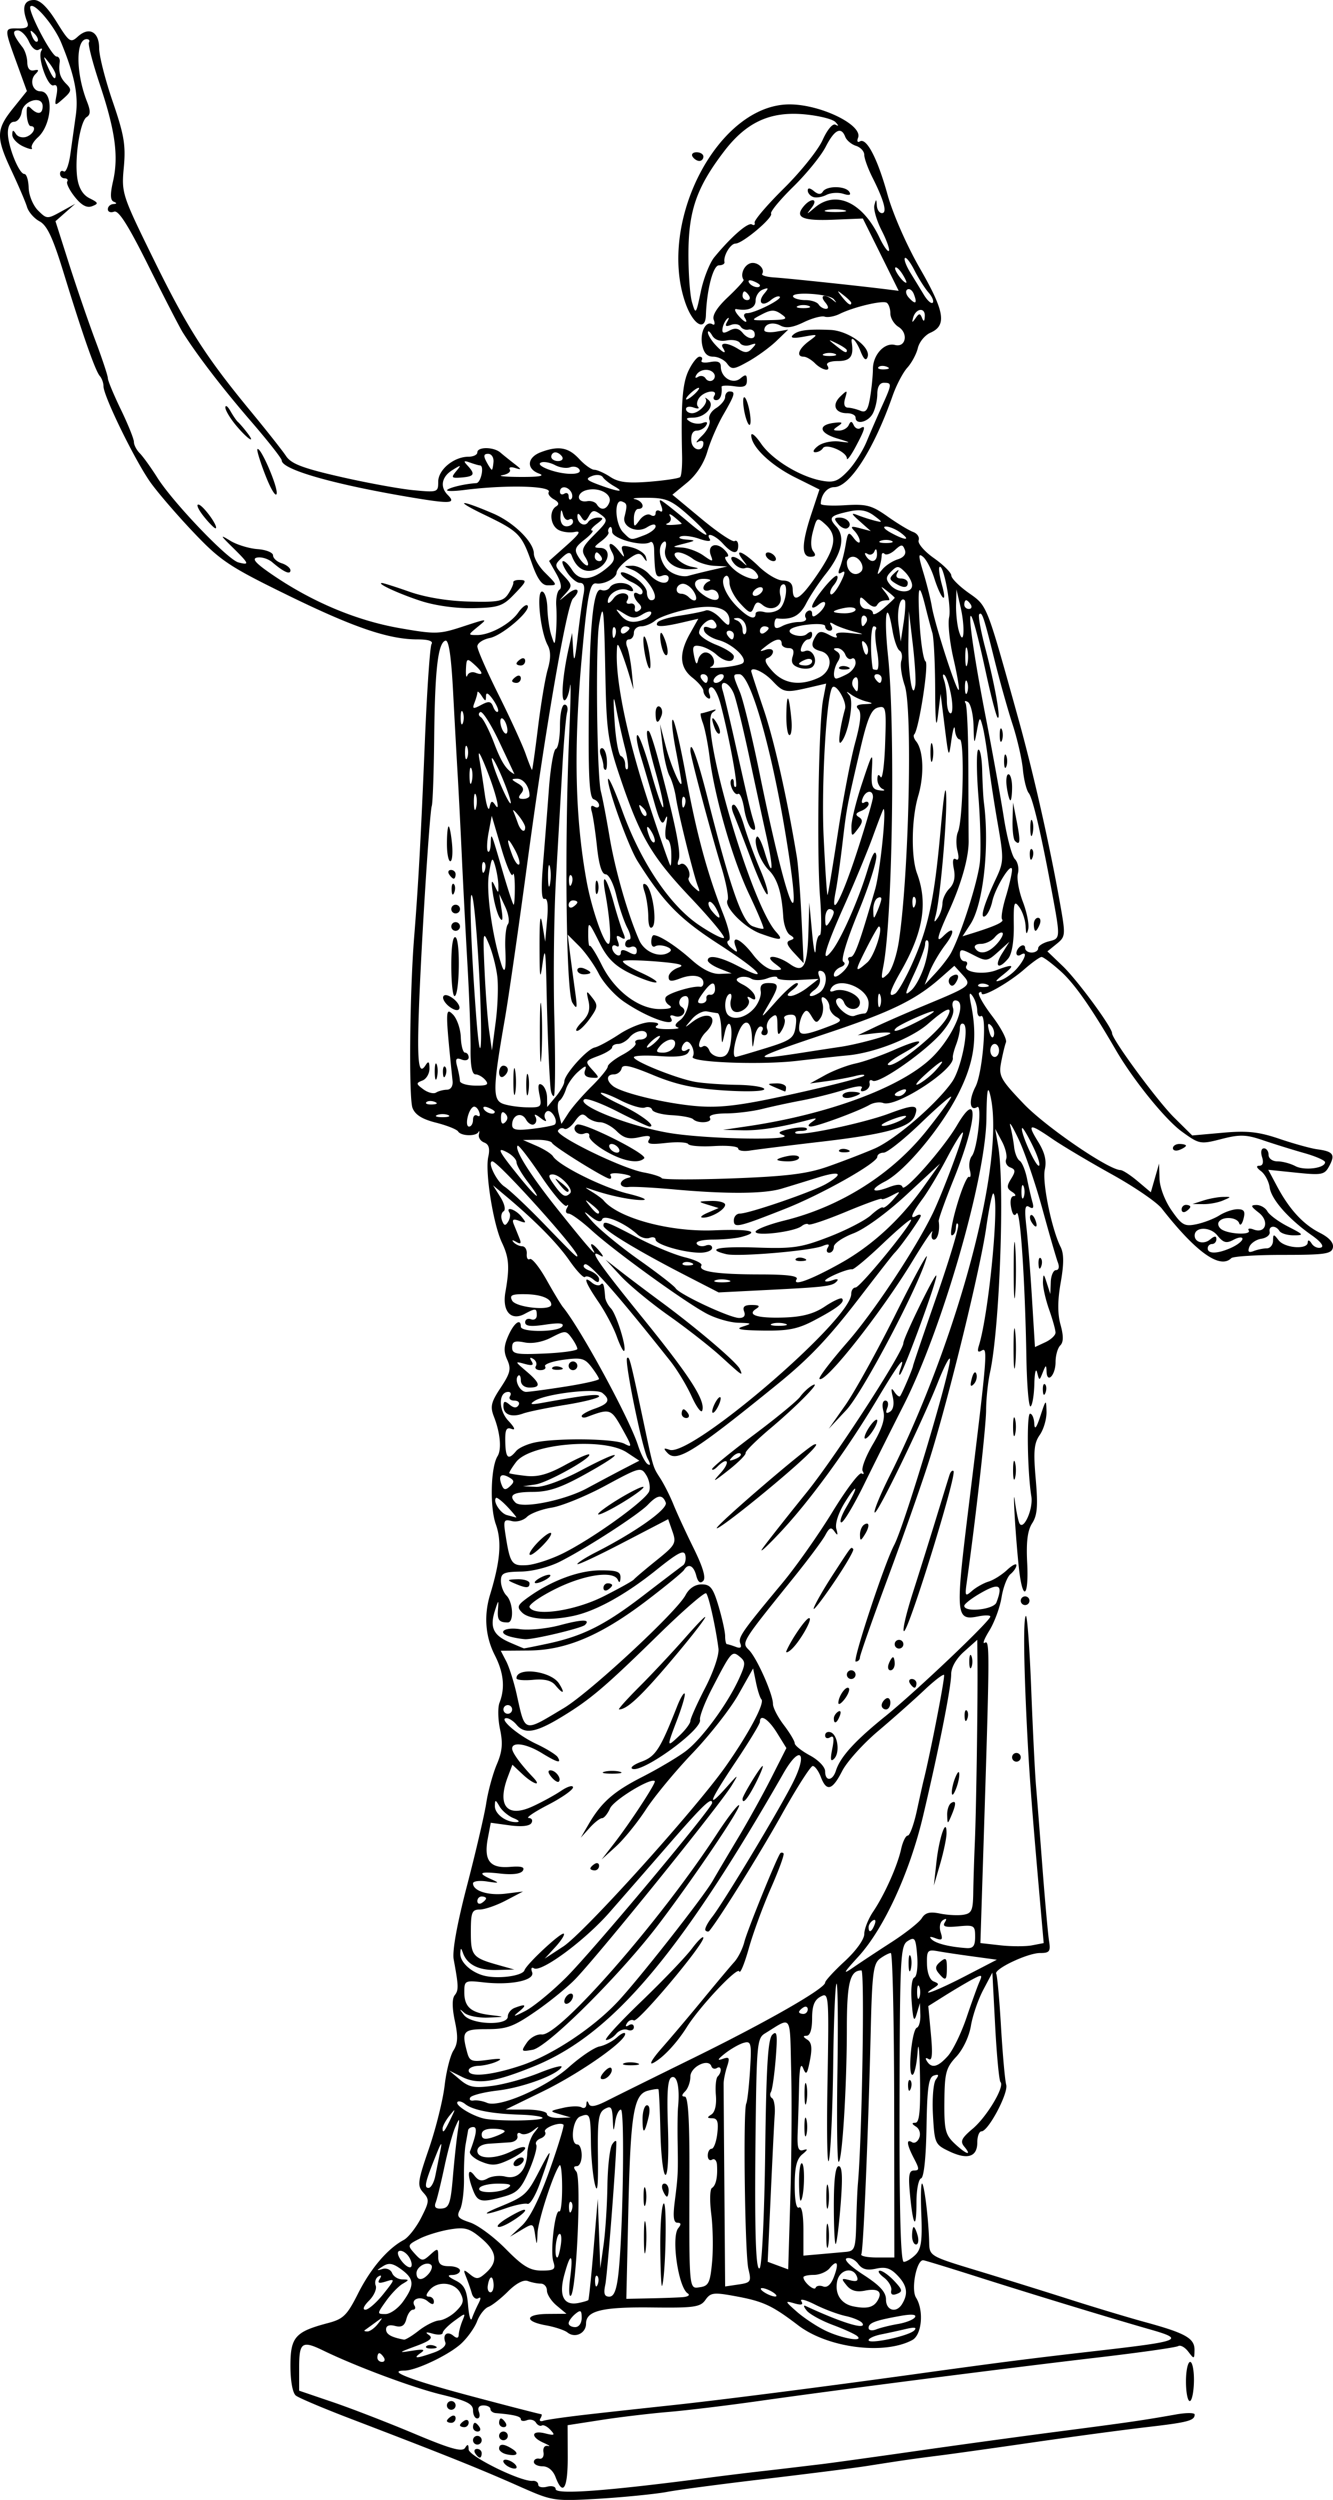 <svg xmlns="http://www.w3.org/2000/svg" viewBox="0 0 522.67 979.67" version="1.0"><path d="M205.067 974.997c-17.04-7.6-30.32-12.88-68.18-27.37-10.31-3.95-19.71-7.93-20.88-8.85-1.27-1-2.13-5.71-2.13-11.66 0-11.24 1.85-13.36 14.62-16.73 6.13-1.61 7.55-2.99 11.91-11.64 4.93-9.78 11.59-17.58 17.88-20.94 1.82-.98 4.89-4.89 6.84-8.7 3.22-6.32 3.29-7.18.85-9.88-2.45-2.71-2.26-4.19 2.24-17.31 2.7-7.89 5.45-18.95 6.11-24.58.65-5.62 2.21-11.82 3.46-13.78 1.74-2.72 1.87-5.42.56-11.57-1.09-5.14-1.12-8.76-.07-10.08 1.6-2.02 1.56-3.54-.39-14.07-.61-3.26 1.35-14.05 5.25-28.98 3.41-13.08 6.8-27.63 7.53-32.31.72-4.69 2.58-11.48 4.12-15.1 2.15-5.04 2.45-8.24 1.29-13.71-.84-3.93-.94-8.64-.22-10.48 2.25-5.76 1.66-11.76-1.87-18.67-3.69-7.25-4.32-15.5-1.81-23.74 3.99-13.1 4.62-20.84 2.23-27.53-2.4-6.74-2.01-22.35.68-26.67 1.65-2.65 1.07-9.09-1.39-15.4-1.57-4.02-1.19-5.69 2.62-11.45 3.78-5.71 4.17-7.39 2.57-10.92-1.46-3.19-1.36-5.41.42-9.43 2.26-5.1 4.91-7.02 4.91-3.55 0 2.3 14.84 2.18 16.27-.14.79-1.27-1.27-1.47-6.71-.65-5.69.85-7.86.6-7.86-.91 0-1.14 1.03-1.69 2.28-1.21s2.27-.2 2.27-1.52c0-2.87-.38-2.92-4.77-.57-5.38 2.88-8.85-1.05-7.53-8.55 1.71-9.74 1.45-13.45-1.35-19.37-3.42-7.19-6.68-27.65-5.37-33.62.72-3.27.25-4.92-1.6-5.63-1.44-.55-2.37-1.99-2.07-3.2.29-1.2.22-1.62-.18-.91-.98 1.77-6.84 1.61-7.97-.22-.51-.82-4.41-2.37-8.68-3.45-5.43-1.36-8.19-3.1-9.21-5.79-1.49-3.92-1.09-45.25.64-66.82 1.62-20.1 2.67-39.35 4.22-77.02.82-19.86 1.99-36.93 2.61-37.93.72-1.16-1.23-1.82-5.44-1.82-11.39 0-24.99-4.62-50.96-17.32-22.81-11.15-26.31-13.47-36.67-24.35-6.31-6.61-13.95-15.45-16.99-19.65-5.95-8.24-18.57-33.96-18.57-37.88 0-1.31-.65-3.12-1.44-4.01-1.76-1.98-6.71-16.1-14.14-40.3-4.25-13.86-6.52-18.72-9.466-20.3-2.131-1.14-4.354-3.68-4.942-5.64-.587-1.96-3.284-8.27-5.994-14.03-6.24-13.264-6.178-16.297.51-24.619l5.437-6.766-3.846-10.606C1.553 10.909 1.55 11.07 6.959 11.151c3.586.053 4.485-.567 3.709-2.557C8.46 2.932 9.384 0 13.375 0c2.334 0 5.232 2.814 8.792 8.545 5 8.049 5.49 8.382 8.39 5.759 4.41-3.992 8.32-1.824 8.32 4.617 0 2.965 2.39 12.359 5.31 20.877 4.47 13.018 5.17 17.124 4.36 25.77-.94 10.099-.73 10.739 11.59 35.849 13.28 27.07 20.48 38.33 38.4 60.04 6.09 7.38 12.23 15.16 13.63 17.27 2.01 3.03 6.56 4.76 21.31 8.13 10.31 2.36 23.16 4.71 28.55 5.23 9.58.92 9.8.84 9.8-3.33 0-4.71 6.15-9.78 11.87-9.78 1.91 0 3.47-.76 3.47-1.7 0-2.24 6.39-2.2 9.02.06 1.14.97 3.6 2.95 5.47 4.4 2.93 2.26 2.98 2.5.34 1.66-1.69-.53-2.64-.27-2.11.59.54.86-.77 1.86-2.89 2.22s1.07.67 7.09.7c7.43.03 9.76-.4 7.25-1.33-5.04-1.86-4.68-6.31.66-8.34 6.95-2.65 10.85-1.98 15.08 2.6 2.17 2.34 4.85 4.26 5.95 4.26 1.09 0 3.91 1.25 6.24 2.78 3.27 2.15 6.82 2.58 15.38 1.9 6.12-.5 11.54-1.31 12.04-1.82.51-.5.85-4.23.76-8.28-.47-20.5.11-28.31 2.5-33.36 1.44-3.05 3.39-5.54 4.34-5.54s1.32.65.82 1.46c-.49.8.99 1.09 3.31.65 2.96-.57 4.21-.05 4.21 1.74 0 4.33 4.66 7.16 7.67 4.67 2.11-1.75 2.56-1.6 2.56.84 0 2.3-1.11 2.79-5.01 2.22-2.76-.4-4.97-.3-4.92.23.32 3.13-.53 5.23-2.11 5.23-.99 0-1.33-.76-.75-1.7 1.59-2.57-3.56-2.05-5.74.58-1.04 1.26-1.33 2.92-.63 3.68.69.77-.08.91-1.72.33-1.64-.59-2.99-.33-2.99.58 0 .9 1.06 1.65 2.35 1.65 2.74 0 6.52-4.06 5.32-5.71-.45-.63.06-.4 1.14.51 2.73 2.29-1.27 6.89-6.03 6.93-2.79.02-3.07.38-1.23 1.54 1.32.84 3.56 1.08 4.97.54 1.67-.64 2.14-.29 1.33 1.01-.68 1.1-2.33 2-3.67 2-1.52 0-2.31 1.52-2.1 4.07.32 3.85 4.74 4.56 4.74.76 0-.9-.96-1.09-2.13-.42-1.17.66-.43-.45 1.65-2.47 2.07-2.02 3.35-4.77 2.84-6.11-.53-1.38.61-3.41 2.61-4.66 1.96-1.22 3.55-3.19 3.55-4.37s.77-2.15 1.71-2.15c2.47 0 2.17 1.15-2.41 9.08-2.26 3.91-5.09 10.44-6.28 14.49-1.35 4.63-4.31 9.15-7.93 12.14l-5.77 4.75 11.48 9.53c6.31 5.24 12.11 9.13 12.9 8.65.78-.49 1.42.31 1.42 1.78 0 3.62-2.27 3.33-5.97-.76-3.12-3.44-7.02-4.79-5.15-1.77.6.98-1.07.91-4.13-.15-2.82-.99-6.11-1.4-7.3-.92s-.25 1.02 2.09 1.21c4.03.31 3.98.41-.85 1.63-4.8 1.22-4.85 1.32-.8 1.51 2.36.11 6.14 1.49 8.39 3.06 3.76 2.63 4 2.64 3.01.06-1.54-4.01 2-5.54 5.27-2.27 1.67 1.67 1.97 2.76.77 2.76-1.1 0-.08 1.92 2.27 4.26 4.66 4.67 13.02 6.29 9.3 1.81-1.12-1.36-3.01-2.09-4.2-1.63-1.18.45-3.14-.36-4.34-1.81-2.62-3.15-.05-3.53 3.35-.5 2.03 1.81 2.05 1.68.13-.85-3.74-4.94.16-3.37 6.22 2.5 3.11 3.02 7.37 5.52 9.45 5.54 2.62.04 3.81 1.11 3.86 3.46.1 5.71 3.03 3.92 9.73-5.94 7.19-10.57 7.91-15.17 3.08-19.54-3.2-2.9-3.36-2.82-4.86 2.72-.97 3.58-.93 6.51.12 7.85 1.17 1.51.85 2.13-1.11 2.13-3.62 0-3.49-5.18.43-17.02l3.1-9.34-9.54-4.75c-9.6-4.78-17.18-12.03-17.2-16.45 0-1.31 1.72.13 3.83 3.2 4.31 6.27 15.18 12.93 23.72 14.53 4.76.9 6.43.29 10.28-3.73 2.53-2.64 5.87-7.86 7.42-11.61s4.28-10.04 6.06-13.97c3.89-8.62 3.92-9.04.67-9.04-1.61 0-2.56 1.62-2.56 4.37 0 2.4-.79 5.86-1.76 7.67-1.83 3.42-6.76 4.58-6.76 1.59 0-.94-1.49-1.7-3.31-1.7-4.76 0-6.09-3.28-2.67-6.56 2.75-2.64 2.87-2.59 1.88.73-.68 2.27-.28 3.58 1.09 3.64 1.19.04 3.39.59 4.9 1.22 2.16.9 2.98-.23 3.82-5.33.59-3.57 1.08-8.54 1.09-11.05.02-5.56 4.55-10.48 8.65-9.4 4.25 1.11 5.35-4.6 1.37-7.09-1.75-1.09-3.18-3.47-3.18-5.28s-.65-3.7-1.44-4.18c-1.65-1.02-12.98 1.67-18.42 4.37-2.02 1-4.67 1.49-5.88 1.09-1.22-.41-4.93.58-8.25 2.19-4.24 2.07-6.94 2.46-9.07 1.32-3.07-1.64-6.37-.71-6.37 1.8 0 .76 2.1 1.01 4.68.57l4.69-.8-4.58 4.41c-2.52 2.43-7.46 6.04-10.99 8.02-5.79 3.25-6.59 3.34-8.39.88-1.09-1.49-3.54-2.71-5.43-2.71-2.41 0-3.72-1.42-4.35-4.69-.94-4.87 1.48-9.6 4.08-7.99.82.51 1.03-.29.47-1.76-.67-1.75 1.26-4.85 5.56-8.9 3.62-3.42 6.39-6.47 6.16-6.78-1.39-1.84-.02-5.47 2.42-6.41 2.69-1.03 6.17 1.96 4.83 4.13-.34.56 1.82 1.17 4.8 1.36 5.19.33 31.82 3.14 43.28 4.55l5.46.68-7.02-14.17-7.03-14.17-11.66.48c-12.02.5-15.15-.91-11.58-5.21 2.95-3.56 5.93-3.08 3.16.5-2.2 2.84-2.15 2.84 1.2 0 8.27-7.03 18.81-2.16 25.4 11.72 1.57 3.31 3.23 5.65 3.68 5.2s-.81-4.03-2.8-7.94c-2-3.91-3.29-8.39-2.88-9.96.68-2.57.78-2.55.96.12.11 1.64 1.01 2.99 2.01 2.99 2.15 0 .83-4.94-3.74-14-1.75-3.476-3.19-7.451-3.19-8.832 0-1.38-1.46-2.974-3.25-3.542-1.79-.567-3.68-2.153-4.21-3.524-1.6-4.163-4.23-2.822-7.67 3.9-1.79 3.516-7.52 10.558-12.72 15.658s-9.11 9.83-8.69 10.52c.95 1.53-11.19 11.75-13.95 11.75-1.98 0-4.84 4.8-4.33 7.24.15.71-.83 1.28-2.18 1.28-2.27 0-4.76 9.57-5.1 19.6-.23 6.65-5.19 3.52-8.13-5.11-10.9-32.03 13.13-77.557 40.93-77.557 12.17 0 28.79 8.078 26.87 13.066-.52 1.349-.22 2.004.67 1.457 2.63-1.624 6.93 6.617 10.86 20.784 2.11 7.6 7.56 20.01 12.75 29.03 9.7 16.83 10.58 22.31 4.07 25.15-2.14.94-4.35 3.62-4.91 5.97-.55 2.34-2.41 5.82-4.13 7.72s-4.33 6.89-5.79 11.08c-7.32 20.9-16.83 35.74-22.91 35.74-2.76 0-5.22 3.07-5.23 6.54 0 .62 4.3.87 9.55.54 8.33-.52 10.44.04 16.62 4.41 3.89 2.75 8.4 5.48 10.03 6.07 1.62.58 2.59 2.05 2.16 3.26-.44 1.21 2.25 4.36 5.99 6.99 3.74 2.64 6.81 5.71 6.83 6.82s3.08 4.18 6.8 6.81c7.36 5.21 6.85 3.91 19.37 48.91 6.02 21.62 12.49 50.26 16.52 73.11 2.15 12.15 2.1 12.69-1.4 15.53l-3.62 2.93 6.03 5.78c5.75 5.5 19.33 23.97 19.33 26.28 0 2.44 17.71 26.49 24.33 33.05l7.1 7.03 11.98-1.07c9.61-.86 14.03-.38 22.27 2.41 5.65 1.92 12.33 3.76 14.85 4.09 6.17.83 7.04 2.05 4.66 6.5-1.87 3.49-2.83 3.69-12.98 2.65l-10.97-1.13 3.44 6.45c4.83 9.06 10.25 14.95 16.82 18.27 3.64 1.85 5.45 3.89 5.09 5.75-.49 2.5-3.07 2.88-19.57 2.88-10.45 0-19.58.58-20.28 1.28-4.42 4.41-13.84-2.32-27.25-19.45-1.93-2.47-10.75-8.51-19.6-13.41-8.84-4.91-19.29-11.12-23.21-13.81-9.23-6.34-10.13-6.17-5.66 1.07 2.62 4.24 3.37 7.39 2.6 10.89-1.08 4.92 2.68 23.31 6.19 30.3 1.33 2.63 1.34 6.62.05 13.95-1.24 7.03-1.26 12.23-.07 16.54 1.21 4.4 1.18 6.84-.11 8.13-1.01 1.01-1.84 3.94-1.84 6.51 0 5.15-3.34 8.65-3.53 3.7-.1-2.74-.27-2.7-1.47.32-1.36 3.41-1.36 3.41-2.24 0-.49-1.87-.98.19-1.08 4.59-.11 4.4-.78 8.35-1.48 8.77-.7.43-1.44-8.15-1.63-19.07-.55-31.15-2.45-58.87-3.86-56.58-.85 1.37-1.59.57-2.14-2.32-.5-2.61-.07-4.43 1.05-4.45 1.04-.01.74-.75-.66-1.65-2.13-1.35-2.19-2.22-.39-5.13 1.8-2.9 1.74-3.66-.32-4.45-1.37-.53-2.1-1.98-1.62-3.23s-.29-4.45-1.72-7.1l-2.59-4.83 1.19 6.82c2.62 15.03.58 71.45-3.2 88.63-.82 3.75-1.52 10.41-1.54 14.8-.03 6.56-4.09 42.65-7.61 67.65-.74 5.29-.58 5.53 2.1 3.18 1.6-1.4 4.5-3.03 6.45-3.62 1.94-.59 5.2-2.63 7.24-4.53s3.71-2.76 3.71-1.9-1.05 2.44-2.34 3.51-2.86 5.16-3.49 9.08-2.79 9.8-4.8 13.05c-2.01 3.26-2.81 5.4-1.78 4.76 1.98-1.22 1.96 2.41-.49 79.15l-1.23 38.53 7.83.88c4.3.48 9.89.49 12.41.01l4.58-.88-1.07-12.12c-3.43-38.95-4.4-51.48-5.29-68.36-1.45-27.74-1.71-46.66-.64-47.73.52-.52 1.47 12.31 2.1 28.51.63 16.19 1.48 33.28 1.88 37.97s1.55 19.26 2.55 32.38c1 13.13 2.16 25.98 2.58 28.56.65 4.07.19 4.68-3.54 4.68-4.91 0-18.27 6.35-17.18 8.17.4.66 1.25 10.03 1.88 20.81.64 10.78 1.55 20.97 2.03 22.64.93 3.28-7.02 18.27-9.7 18.27-.9 0-1.63 1.94-1.63 4.32 0 5.69-3.81 6.92-10.95 3.53-5.64-2.68-5.82-3.08-6.44-14.25-.36-6.35.15-12.57 1.13-13.9 1.35-1.84 1.16-2.21-.79-1.57-2.04.68-2.62 4.71-2.87 20.27-.2 11.93-1.02 19.66-2.13 20.03-1 .33-1.81 4.5-1.81 9.27 0 11.18-1.29 9.83-2.5-2.62-.76-7.8-.45-9.74 1.53-9.74 2.15 0 2.15-.6.02-4.69-2.87-5.5-3.15-7.86-.75-6.38.95.58 2.21-.22 2.81-1.78.62-1.61.06-3.48-1.29-4.34-1.7-1.08-1.77-1.51-.25-1.53 1.59-.02 2.05-4.67 1.81-18.35-.17-10.08-.59-14.3-.94-9.38-.34 4.92-1.26 8.95-2.04 8.95-1.9 0-.21-17.74 1.76-18.46.85-.32 1.46-2.62 1.37-5.12l-.17-4.54-1.27 4.26c-1.01 3.43-1.4 2.52-1.96-4.67-.4-5.14.04-9.22 1.04-9.6.96-.36 1.46-4.15 1.12-8.45-.56-7.02-.93-7.6-3.71-5.86-2.87 1.79-3.09 6.04-3.21 63.83-.09 42.28.44 61.91 1.67 61.91.98 0 3.05-1.27 4.6-2.81 2.22-2.22 2.69-5.5 2.27-15.77-.29-7.12-.14-12.57.33-12.1.93.91 2.55 14.58 2.75 23.16.12 5.2.37 5.35 18.44 10.83 10.08 3.05 26.38 8.13 36.23 11.27 9.84 3.15 23.37 7.22 30.06 9.05 15.83 4.32 19.38 6.33 19.31 10.95-.05 3.6-.16 3.63-2.44.62-1.31-1.74-3.09-2.72-3.94-2.2-.86.53-14.91 2.53-31.23 4.44-37.49 4.39-102.82 12.77-132.79 17.03-12.66 1.8-28.84 3.76-35.97 4.35-7.13.6-18.92 2-26.2 3.13l-13.24 2.05.05 12.32c.05 12.5-1.84 15.7-4.75 8.1-1-2.7-2.96-4.3-5.08-4.3-1.89 0-3.45-.77-3.45-1.71s.96-1.51 2.13-1.28c1.19.24 1.91-.89 1.64-2.53-.28-1.7.44-2.75 1.7-2.47 1.21.27.48-.27-1.63-1.21-5.26-2.32-4.85-5.07.55-3.71 3.75.94 4.06.74 2.13-1.34-1.24-1.35-2.78-2.13-3.42-1.74-.63.38-1.67-.13-2.3-1.15s-2.21-1.44-3.53-.93c-1.31.5-2.38.33-2.38-.38 0-1.14-2.74-1.81-9.8-2.4-1.17-.1-2.13-.82-2.13-1.6s-1.24-1.42-2.74-1.42c-1.74 0-2.38.94-1.76 2.56.54 1.4.24 2.55-.67 2.55s-1.65-1.43-1.65-3.18c0-2.53-2.5-3.78-12.36-6.16-11.17-2.7-33.42-10.99-46.28-17.23-8.42-4.09-9.54-3.31-9.54 6.64v9.05l13.21 4.49c7.26 2.47 21.58 8.01 31.82 12.31 14.3 6.02 18.94 7.32 20.01 5.64 1.04-1.65 1.39-1.51 1.41.55.02 2.71 20.69 12.85 25.17 12.35 1.17-.1 2.13.6 2.13 1.5s1.53 1.3 3.41.8c1.87-.5 3.41-.1 3.41.9 0 2.3 20.03.8 60.51-4.5 3.75-.5 13.34-1.7 21.31-2.6 7.96-.9 17.78-2.1 21.81-2.57 4.02-.48 20.52-2.76 36.65-5.07 16.12-2.32 41.59-5.81 56.59-7.76 27.65-3.59 33.46-4.43 46.45-6.74 3.99-.71 7.25-.69 7.25.05 0 2.39-2.63 3.07-18.91 4.95-8.82 1.02-28.69 3.68-44.16 5.92s-31.96 4.55-36.65 5.14c-10.93 1.39-14.47 1.89-28.98 4.18-6.56 1-25.04 3.3-41.07 5.2-16.02 1.9-32.9 4.1-37.5 5-4.6.8-16.41 2-26.26 2.6-17.38 1-18.24.9-29.83-4.2zm26.42-28.95c8.91-1 23.1-2.55 31.54-3.45 17.47-1.84 58.28-7.05 94.6-12.07 34.89-4.83 45.27-6.16 73.3-9.37 32.16-3.69 33.81-4.36 20.2-8.25-15.63-4.46-47.1-14.05-68.78-20.96-10.32-3.28-19.44-6.07-20.28-6.2-2.64-.39-4.96 11.34-2.89 14.65 3.15 5.04 2.29 14.6-1.48 16.62-11.06 5.92-33.07 3.09-44.7-5.75-10.31-7.85-13.69-9.42-24.58-11.43-8.59-1.59-9.79-1.44-11.81 1.43-1.98 2.83-4.41 3.18-20.7 2.98-19.81-.25-26.12 1.27-26.12 6.32 0 3.79-4.29 5.85-7.27 3.49-1.16-.92-4.98-2.19-8.5-2.82-8.64-1.56-8.1-4.39.85-4.46l7.25-.06-3.84-3.2c-2.11-1.76-3.83-4.42-3.83-5.91s-1.09-2.71-2.42-2.71-3.61-.46-5.08-1.02c-1.63-.63-4.6.93-7.72 4.05-2.79 2.79-6.27 5.53-7.74 6.09-1.46.56-3.45 3.09-4.41 5.62s-3.77 6.47-6.23 8.75c-4.79 4.44-17.74 10.6-22.28 10.6-7.2 0 2.68 3.76 26.59 10.11 14.36 3.82 26.49 6.94 26.95 6.94s.36.76-.21 1.68c-.57.93-.04 1.34 1.18.92s9.51-1.59 18.41-2.59zm-80.96-22.17c-.58-.94-1.4-1.71-1.81-1.71s-.75.77-.75 1.71.81 1.7 1.8 1.7c1 0 1.34-.76.76-1.7zm19.45-1.91c3.29-1.15 5.14-2.78 4.63-4.09-1.16-3.03.75-4.55 3.17-2.54 1.35 1.12 2.03.98 2.09-.44.04-1.15.69-3.58 1.43-5.39 1.34-3.25 1.3-3.25-3.15 0-2.48 1.81-4.53 3.92-4.56 4.68-.03.77-1.78.91-3.89.32-2.68-.76-3.14-.6-1.51.53 1.74 1.2.44 2.3-5.11 4.35-6.97 2.57-7.07 2.69-1.47 1.81 4.45-.7 5.31-.49 3.4.84-3.31 2.32-1.81 2.3 4.97-.07zm-2.8-2.53c.57-.57 2.04-.63 3.27-.13 1.36.54.95.94-1.03 1.03-1.8.07-2.81-.33-2.24-.9zm191.3-6.19c1.16-1.18.14-1.37-3.18-.59-2.69.64-7.1 1.6-9.8 2.14s-4.92 1.56-4.92 2.27c0 1.73 15.76-1.62 17.9-3.82zm-194.28.07c2.62-2.06 6.22-3.86 8-3.99 1.79-.13 4.81-1.8 6.72-3.72 2.87-2.87 3.14-4.11 1.55-7.09-2.27-4.23-8.93-4.82-12.05-1.06-1.46 1.76-1.53 2.55-.21 2.55 1.06 0 1.92.87 1.92 1.92 0 1.35-.74 1.3-2.48-.15-2.69-2.23-6.73-.84-5.12 1.76.54.87.26 1.59-.63 1.59-.88 0-2.03 1.63-2.55 3.63-.7 2.67-1.88 3.39-4.46 2.72-2.25-.59-3.51-.1-3.51 1.35 0 1.94 2 3.09 7.01 4.03.58.11 3.19-1.48 5.81-3.54zm171.95 2.17c-.84-.76-5.16-2.74-9.6-4.39-4.44-1.66-9.05-4.18-10.23-5.62-1.19-1.44-1.39-2.25-.45-1.82 14.23 6.62 24.03 9.6 22.28 6.78-.56-.9-3.5-2.18-6.53-2.83-3.04-.66-8.48-2.69-12.09-4.52-3.62-1.83-6.01-2.42-5.33-1.31.89 1.43.09 1.67-2.81.83-3.74-1.08-3.66-.83 1.07 3.32 2.81 2.47 7.88 5.81 11.26 7.43 6.42 3.06 15.09 4.55 12.43 2.13zm-187.96-4.82c2.16-2.76 2.08-2.8-1.07-.48-1.88 1.37-3.73 2.71-4.12 2.98-.39.26.09.48 1.07.48s2.83-1.34 4.12-2.98zm203.94.05c3.07-.52 6.06-1.71 6.64-2.65.68-1.1-1.29-1.29-5.58-.53-9.98 1.77-12.61 2.75-12.61 4.7 0 1 1.3 1.26 2.99.6 1.64-.65 5.49-1.6 8.56-2.12zm-124.05-2.39c0-3.02-.42-3.27-2.55-1.5-1.41 1.17-2.56 2.8-2.56 3.62s1.15 1.5 2.56 1.5c1.47 0 2.55-1.54 2.55-3.62zm-40.51-5.54c1.08-2.08 1.07-2.83-.03-2.15-.93.57-2.07-.29-2.54-1.92-.46-1.63-1.46-4.5-2.21-6.38-1.22-3.04-1.06-3.15 1.54-1.04 2.51 2.04 3.37 1.95 6.28-.69 4.79-4.33 4.2-8.35-1.99-13.56-4.62-3.89-6.34-4.36-12.36-3.36-3.84.64-9.16 2.27-11.82 3.64-4.66 2.38-4.73 2.6-1.86 5.78 2.79 3.08 3.19 3.11 6.12.46 2.95-2.67 3.13-2.62 3.13.84 0 2.78 1.04 3.67 4.26 3.67 2.35 0 4.27.77 4.27 1.71 0 .93-1.35 1.71-2.99 1.73-2.18.02-1.83.6 1.28 2.17 3.41 1.71 4.39 3.68 4.89 9.77.34 4.2 1.02 6.48 1.5 5.08.49-1.41 1.63-3.99 2.53-5.75zm-29.49-.91c4.54-6.37 4.38-8.83-.79-12.6-3.3-2.4-4.86-2.65-7.19-1.15-2.57 1.65-2.59 1.79-.14 1.04 1.56-.48 3.26.23 3.78 1.58.52 1.34 2.31 2.47 3.98 2.5 2.81.05 2.82.17.14 1.74-1.59.92-4.52 3.97-6.51 6.76-3.56 5.01-3.57 5.08-.2 5.08 1.87 0 4.99-2.22 6.93-4.95zm-7.76-2.9c4.65-5.83 4.7-6.09 1.06-4.93-2.85.9-3.5.67-2.51-.93.85-1.37.64-1.73-.56-.98-1.04.64-1.49 2.23-.99 3.54.5 1.3-.68 3.96-2.63 5.91-2.08 2.08-2.66 3.54-1.41 3.54 1.17 0 4.34-2.77 7.04-6.15zm193.7 2.7c2.2-3.56.37-5.07-4.88-4.02-3.28.66-5.46.03-7.17-2.06-2.24-2.72-2.12-2.91 1.24-2.04 2.7.7 3.46.31 2.8-1.41-1.55-4.04-6.89-2.74-7.77 1.9-.95 4.96 1.55 8.8 6.38 9.78 5.18 1.04 7.79.44 9.4-2.15zm9.63 1.32c2.53-4.06 2.08-7.24-1.58-11.13-2.83-3.01-4.78-3.66-8.55-2.83-3.55.78-5.47.27-7.04-1.88-1.19-1.63-3.19-2.61-4.45-2.19-1.35.45 1.34 3.12 6.54 6.49 6.48 4.19 8.83 6.78 8.83 9.69 0 4.28 3.99 5.45 6.25 1.85zm-4.18-5.47c.27-1.34-1.04-3.61-2.92-5.04-1.87-1.43-2.58-2.62-1.57-2.65 1-.03 3.54 1.77 5.63 3.99 3.28 3.5 3.43 4.19 1.08 5.09-1.8.69-2.55.21-2.22-1.39zm-118.79 3.82c.24-.27 1.17-9.3 2.07-20.09l1.64-19.6.5 13.64.49 13.64 1.3-9.38c.71-5.16 1.38-15.51 1.49-23.01s.94-14.79 1.85-16.19c.9-1.41 1.65-1.79 1.65-.86 0 6.6-3.52 52.06-4.33 55.83-.75 3.48-.35 4.68 1.57 4.68 1.83 0 2.85-2.55 3.57-8.94 1.8-15.98 2.54-64.35.98-64.35-.83 0-1.83 2.11-2.22 4.69-.65 4.29-.74 4.22-.97-.94-.22-4.76-.7-5.38-3.15-4.01-2.43 1.37-2.85 4.25-2.67 18.41.15 11.91-.2 15.13-1.19 11.08-.77-3.14-1.47-10.34-1.55-16.01-.16-11.6-.33-12.02-4.23-10.52-3.05 1.17-4.03 10.94-1.1 10.94.94 0 1.7 1.91 1.7 4.26 0 2.34-.86 4.26-1.91 4.26-1.33 0-1.38.65-.17 2.13 2.01 2.45.06 46.55-2.15 48.6-.75.69-.88-2.39-.3-6.84 1.3-9.93.19-10.48-2.32-1.15-2.17 8.06-.19 11.98 5.49 10.89 1.94-.38 3.72-.9 3.96-1.16zm36.61-1.11c2.48-.16 3.46-.8 2.34-1.53-3.68-2.4-6.51-22.09-3.68-25.54 1.24-1.5 1.14-2.13-.33-2.13-1.49 0-1.8-2.3-1.07-8.1 1.31-10.39 1.35-11.24 1.15-23.44-.09-5.62-.02-11.76.16-13.63.74-7.61-.31-12.67-2.44-11.85-1.62.62-2 5.52-1.52 19.55.37 10.9-.02 18.72-.95 18.72-.87 0-1.77-7.46-1.99-16.58-.21-9.12-.57-16.76-.79-16.98s-2.09.04-4.15.58c-5.57 1.46-6.8 9.05-7.66 47.47l-.77 34.09 8.72-.18c4.79-.09 10.63-.3 12.98-.45zm-8.39-19.3c-.07-9.09.54-16.93 1.35-17.44 1.35-.83.77 28.12-.63 32.25-.32.94-.65-5.73-.72-14.81zm-6.42-3.94c-.01-5.62.3-8.13.69-5.57.38 2.56.39 7.17.01 10.23s-.69.97-.7-4.66zm-.14-16.19c0-3.28.35-4.62.78-2.98s.43 4.32 0 5.96-.78.3-.78-2.98zm7.51-2.56c-.54-1.4-.23-2.55.67-2.55.91 0 1.65 1.15 1.65 2.55 0 1.41-.3 2.56-.67 2.56-.36 0-1.11-1.15-1.65-2.56zm-7.9-27.84c0-2.97.78-5.4 1.73-5.4 1.04 0 1.28 1.91.62 4.69-1.61 6.69-2.35 6.92-2.35.71zm51.13 67.9c-1.4-.91-3.32-1.65-4.26-1.65-.93 0-.55.74.86 1.65 1.4.91 3.32 1.65 4.26 1.65.93 0 .55-.74-.86-1.65zm-109.55-3.34c-.28-3.66-1.69-3.14-2.28.83-.2 1.38.29 2.51 1.08 2.51.8 0 1.34-1.5 1.2-3.34zm129.24 1.05c1.55.6 3.07-.76 4.2-3.74 2.1-5.51 1.33-7.03-1.69-3.39-1.19 1.43-3.98 2.6-6.21 2.6s-4.05.42-4.05.93c0 1.84 4.27 5.51 4.79 4.11.3-.79 1.63-1.02 2.96-.51zm-88.54-4.07c-.57-.56-.97.44-.9 2.24.08 1.99.49 2.39 1.03 1.03.49-1.23.43-2.7-.13-3.27zm44.99-5.57c.47-5.16.32-13.58-.33-18.71s-.54-9.74.25-10.23c1.58-.97 2.3-4.29 1.99-9.09-.11-1.69-.97-2.61-1.91-2.03s-1.7-.14-1.7-1.6.68-2.66 1.51-2.66c.84 0 1.84-2.69 2.22-5.97.53-4.54.07-5.97-1.95-5.99-2.1-.02-2.17-.32-.36-1.47 1.4-.89 2.08-3.81 1.76-7.55-.29-3.36.03-6.66.7-7.34 1.78-1.78 1.51-4.44-.33-3.3-.86.53-1.82.21-2.13-.71-1.12-3.29-8.24.22-8.24 4.06 0 2.05-.92 4.64-2.05 5.77-1.41 1.41-1.46 2.04-.15 2.04 1.32 0 1.88 8.93 1.83 29.41-.11 47.5-.26 45.92 4.2 45.29 3.32-.47 3.95-1.81 4.69-9.92zm14.23 2.77c-1.37-5.69-2.11-62.25-.84-64.82.42-.84 1.08-6.73 1.48-13.08.65-10.52.44-11.48-2.39-10.73-1.71.45-5.02 2.32-7.37 4.15-2.93 2.3-3.27 2.99-1.08 2.21 2.73-.97 2.99-.56 1.84 2.96-.74 2.25-1.35 5.24-1.35 6.65-.01 1.41.12 19.88.29 41.04l.3 38.49 5.21-.77c4.88-.71 5.12-1.1 3.91-6.1zm-125.25 1.76c1.04-1.26 1.45-2.74.89-3.29-1.64-1.65-5.78.64-5.78 3.2 0 3.01 2.43 3.06 4.89.09zm-8.33-7.13c-1.13-1.36-2.71-2.08-3.5-1.59-.8.5-.14 2.42 1.45 4.29 1.6 1.86 3.18 2.58 3.51 1.59.33-1-.33-2.92-1.46-4.29zm57.1 2.5c-1.29-4.08.67-20.69 2.32-19.67.62.38 1.12-3.8 1.12-9.29s-.44-9.44-.99-8.78c-2.28 2.74-8.4 21.51-8.64 26.48-.24 5.11-.29 5.15-.96.74-.69-4.56-.8-4.6-5.28-1.94l-4.58 2.72 4.69-4.38c3.06-2.86 6.83-10.39 10.83-21.62 3.37-9.47 5.82-17.53 5.46-17.9-1.33-1.33-8.14 1.32-7.22 2.81.52.83-.25 1.98-1.71 2.54s-2.25 1.68-1.75 2.49c.51.81-.74 5.32-2.76 10.03-3.1 7.2-4.65 8.82-9.87 10.27-9.01 2.5-10.36 2.21-12.2-2.64-2.32-6.08-2.01-9 .59-5.59 1.6 2.11 2.92 2.4 5.18 1.13 1.67-.94 4.81-1.26 6.98-.71 4.85 1.21 8.27-2.45 8.58-9.19.13-2.67 1.33-6.27 2.68-7.98 2.23-2.84 2.19-2.91-.46-.84-1.6 1.25-3.73 1.77-4.73 1.15s-1.61-.15-1.35 1.03-1.07 2.26-2.94 2.39c-1.88.13-5.52.37-8.1.53-2.9.18-4.69 1.27-4.69 2.85 0 3.36 7.18 3.34 13.73-.04 2.76-1.43 5.02-1.9 5.02-1.05 0 .86-2.74 2.86-6.1 4.45-5.12 2.43-6.93 2.56-11.17.81-2.79-1.16-4.74-2.95-4.36-3.99 2.56-6.83 2.93-9.55 1.29-9.55-1 0-1.91.57-2.03 1.28-.12.7-.56 3.19-.98 5.54-.42 2.34-.71 8.34-.64 13.32.07 4.99-.64 10.49-1.57 12.23-1.43 2.68-.83 3.45 3.92 5.02 3.09 1.02 9.39 5.68 13.99 10.35 6.75 6.85 9.49 8.51 14.1 8.51 4.99 0 5.58-.45 4.6-3.51zm-18.25-16.95c3.07-1.88 6.14-3.39 6.82-3.37 2.38.07-7.31 6.71-9.84 6.74-1.41.01-.05-1.5 3.02-3.37zm-3.02-4.43c10.19-4.18 10.95-4.87 15.88-14.41 5.16-9.96 5.2-9.22.23 4.81-1.74 4.93-3.97 8.69-4.95 8.35-.99-.34-4.76.41-8.39 1.68-8.61 2.99-10.43 2.71-2.77-.43zm5.96-17.73c.58-.93 1.82-1.7 2.76-1.7s1.23.77.65 1.7c-.58.94-1.82 1.71-2.76 1.71-.93 0-1.23-.77-.65-1.71zm98.37-3.77c.42-33.49 1.08-44.36 2.8-46.03 1.86-1.81 2.09-.18 1.33 9.36-.51 6.35-1.36 12.25-1.88 13.09-.53.85-.32 1.94.45 2.42.78.48 1.25 3.28 1.05 6.21-.21 2.94-.91 17.17-1.57 31.62l-1.2 26.28 4.02 1.49 4.02 1.49.85-28.32c.47-15.58.62-37.72.33-49.21-.58-23.13.5-21.56-10.34-14.91-2.96 1.81-3.2 4.28-3.6 36.65-.49 39.64 0 56.91 1.58 55.31.89-.9 1.85-21.17 2.16-45.45zm-80.12 36.25c.41-2.76.11-4.64-.66-4.16-1.36.84-2.03 9.18-.74 9.18.37 0 1-2.26 1.4-5.02zm111.73 2.82c3.51-.32 3.85-1.27 4.1-11.43.14-6.1.44-13 .65-15.34 1.62-18.15 2.7-83.53 1.37-83.53-4.5 0-5.7 4.83-5.71 22.93-.01 22.81-1.82 52.07-3.23 52.08-.56 0-.77-15.92-.46-35.36.3-19.45.14-34.95-.36-34.45-.51.51-1.09 14.69-1.3 31.53-.2 16.83-.94 33.67-1.63 37.42s-.97-9.49-.62-29.42c.62-35.52.57-36.2-2.69-34.46-2.45 1.31-3.33 3.58-3.33 8.54 0 4.26-.79 6.77-2.14 6.79-1.53.02-1.47.44.23 1.51 1.73 1.1 2.02 3.23 1.07 8.08-1.07 5.53-1.5 6.03-2.66 3.17-.95-2.36-1.45-.25-1.61 6.81-.12 5.63-.37 13.78-.54 18.11-.26 6.31.19 7.73 2.24 7.11 1.86-.57 1.75-.11-.43 1.68-2.2 1.82-2.98 4.99-2.98 12.17 0 6.04.64 9.32 1.7 8.66s1.71 2.7 1.71 8.91v9.96l6.39-.56c3.51-.31 8.12-.72 10.23-.91zm-7.64-6.32c0-4.22.34-5.94.74-3.83.41 2.11.41 5.56 0 7.67-.4 2.11-.74.38-.74-3.84zm2.95-11.65c0-10.46.63-15.62 1.92-15.62 1.37 0 1.59 4.27.76 14.87-.65 8.18-1.51 15.21-1.93 15.62-.41.42-.75-6.27-.75-14.87zm-2.95-3.69c0-4.22.34-5.94.74-3.84.41 2.11.41 5.57 0 7.68-.4 2.1-.74.38-.74-3.84zm-10.69-5.97c0-4.53.55-7.68 1.23-7.01 1.22 1.23.78 13.19-.53 14.54-.39.39-.7-2.99-.7-7.53zm2.1-21.3c0-3.28.35-4.63.78-2.99s.43 4.33 0 5.97-.78.3-.78-2.98zm.04-12.79c-.02-3.75.31-5.48.74-3.85.42 1.63.44 4.7.03 6.82s-.75.78-.77-2.97zm35.16 4.26c-.04-32.81-.63-59.66-1.32-59.66-.68 0-2.59.99-4.24 2.2-2.59 1.89-3.09 5.75-3.62 27.7-.99 41.36-2.9 86.77-3.71 88.15-.41.7 2.34 1.27 6.11 1.27h6.85l-.07-59.66zm-126.61 37.97c-.57-.57-.97.44-.9 2.23.09 1.99.49 2.39 1.03 1.03.5-1.23.44-2.7-.13-3.26zm-46.43-9.76c.56-6.61 1.43-14.7 1.93-17.98.83-5.48.75-5.62-.97-1.7-1.03 2.34-2.95 9.36-4.27 15.59s-2.85 12.52-3.41 13.97c-.72 1.86-.03 2.56 2.34 2.38 2.89-.22 3.5-1.92 4.38-12.26zm21.54 4.18c1.9-1.23.95-1.66-3.74-1.68-3.46-.01-6.76.74-7.34 1.68-1.36 2.2 7.67 2.2 11.08 0zm-28.43-4.69c.52-2.58 1.41-6.99 1.97-9.8.8-3.98.42-3.61-1.71 1.71-4.25 10.58-4.75 12.78-2.91 12.78.94 0 2.14-2.11 2.65-4.69zm207.44-11.46c-1.72-2.08-1.14-3.32 3.27-7.04 5.55-4.66 12.64-16.55 10.91-18.28-.54-.54-1.48-10.41-2.09-21.94l-1.1-20.97-3.6 6.82c-1.98 3.75-4.15 10.07-4.81 14.04-.7 4.19-3.11 9.27-5.74 12.1-4.04 4.35-4.56 6.28-4.66 17.5-.1 11.13.36 13.06 3.92 16.45 4.54 4.31 7.1 5.17 3.9 1.32zm-180.39-5.77c.66-.6-1.07-1.17-3.83-1.27-3.29-.12-5.02.65-5.02 2.24 0 1.73 1.11 2.09 3.83 1.27 2.11-.64 4.37-1.65 5.02-2.24zm-20.92-5.35c1.91-4.02 1.88-4.07-.62-.96-1.46 1.82-2.65 4.06-2.65 4.98 0 2.16.78 1.2 3.27-4.02zm35.93-.16c0-.55-4.02-1.13-8.95-1.28-10.92-.33-18.46-1.79-21.34-4.12-1.2-.96-2.57-1.36-3.04-.88-1.32 1.32 6.64 6.05 11.3 6.71 6.77.95 22.03.66 22.03-.43zm6.82-1.43c-4.2-1.23-4.18-1.26 1.24-2.51 3.02-.7 6.28-.78 7.24-.19s1.81.08 1.88-1.15c.09-1.53.39-1.61.95-.24.58 1.42 2.64 1.07 7.11-1.2 3.46-1.76 18.95-9.43 34.42-17.03 28.58-14.06 51.14-26.98 51.14-29.29 0-.7 3.45-4.46 7.67-8.35 4.44-4.09 7.68-8.59 7.68-10.69.01-1.99 1.56-5.92 3.46-8.73 4.5-6.69 9.52-17.9 10.98-24.54.64-2.91 1.81-5.29 2.61-5.29s2.41-4.41 3.57-9.8c1.17-5.39 2.32-10.57 2.56-11.51 2.73-10.87 8.6-41.08 8.09-41.65-.37-.41-3.91 2.32-7.88 6.08-3.96 3.75-12.04 10.91-17.95 15.91-5.91 4.99-12.26 12.04-14.1 15.65-3.9 7.64-6.14 8.25-8.4 2.31-.89-2.34-2.31-4.26-3.15-4.26s-6.35 8.63-12.24 19.17c-8.44 15.11-24.53 40.93-28.33 45.46-.33.39-.99.32-1.47-.17-.48-.48.66-2.83 2.54-5.22 4.53-5.76 25.98-41.38 31.63-52.53 6.07-11.99 2.97-15.35-3.59-3.9-40.95 71.51-67.35 102.51-97.86 114.89-15.44 6.27-21.98 7.23-28.15 4.16l-5.12-2.55 4.23 3.58c3.58 3.02 5.57 3.4 12.79 2.45 4.7-.62 12.95-2.9 18.32-5.07 5.38-2.17 9.31-3.18 8.73-2.25-1.93 3.13-15.29 8.01-25.07 9.16-5.35.63-10.16 1.85-10.69 2.72-.54.87.06 1.41 1.32 1.19 1.27-.21 3.62.2 5.23.9 4.73 2.07 23.1-5.94 32.16-14.03 4.52-4.03 9.89-7.65 11.94-8.05 2.05-.39 5.16-2.01 6.9-3.59 1.75-1.58 3.18-2.17 3.18-1.31 0 3.01-18.02 15.57-32.39 22.56l-14.49 7.06 8.1.01c4.45.01 8.1.79 8.1 1.72 0 .94 2.11 1.63 4.68 1.54l4.69-.17-4.26-1.25zm17.08-16.35c1.19-1.43 2.51-2.25 2.94-1.82 1.18 1.18-1.22 4.42-3.28 4.42-1.13 0-1-.98.34-2.6zm8.03-3.64c1.15-.46 3.46-.49 5.11-.06 1.66.43.72.82-2.09.85-2.82.04-4.17-.32-3.02-.79zm14.95-6.1c3.75-4.27 11.04-12.9 16.19-19.17 5.16-6.28 10.61-12.77 12.11-14.42 1.51-1.66 3.29-5.23 3.97-7.95 1.1-4.38 12.63-32.82 14.05-34.62.3-.39.88-.38 1.29.02.4.41-1.82 6.51-4.93 13.56-3.11 7.06-7.03 17.74-8.72 23.75-1.68 6-3.36 10.02-3.72 8.93-.66-1.99-15.46 13.72-20.52 21.78-3.98 6.33-9.29 12.01-13.13 14.06-1.97 1.05-.54-1.46 3.41-5.94zm-8.35-17.94c8.53-8.19 17.54-17.58 20.01-20.86s4.5-5.2 4.51-4.26c.03 2.82-25.68 33.35-27.26 32.38-.8-.5-2.02 0-2.69 1.09-.77 1.25-.5 1.54.73.78 1.08-.67 1.97-.32 1.97.77 0 1.1-1.1 1.57-2.43 1.06-1.34-.52-3.35.17-4.47 1.52s-2.91 2.45-3.96 2.44c-1.06-.01 5.06-6.72 13.59-14.92zm-46.96 24.92c11.97-3.97 27.86-14.41 37.66-24.74 7.98-8.4 33.83-41.27 37.51-47.67 1.54-2.7 6.03-10.27 9.96-16.84 3.94-6.56 9.8-17.15 13.03-23.54l5.88-11.61-3.63-5.86c-3.39-5.49-6.75-7.69-6.75-4.42 0 .8-4.22 7.75-9.37 15.45-10.51 15.69-11.86 19.28-3.91 10.38 4.94-5.54 5.1-5.6 2.19-.85-4.7 7.67-50.69 64.6-61.07 75.6-2.97 3.14-10 8.89-15.62 12.78-8.82 6.1-11.47 7.07-19.18 7.07-9.47 0-10.08.71-7.85 9.06.95 3.54 1.79 3.85 8.08 2.99 5.04-.68 6.05-.51 3.6.62-1.87.87-5.13 1.64-7.24 1.7-2.11.07-3.84.89-3.84 1.83 0 2.78 8.83 1.95 20.55-1.95zm2.25-8.93c1.35-2 3.98-3.44 5.86-3.23 6.84.75 46.54-44.64 68.54-78.37 4.13-6.32 8.08-11.5 8.78-11.5 1.57 0-17.69 28.55-31.62 46.87-14.93 19.61-43.43 47.96-49.27 49-4.52.8-4.63.66-2.29-2.77zm14.71-16.19c0-.94.76-2.18 1.7-2.76s1.7-.29 1.7.65-.76 2.18-1.7 2.76-1.7.28-1.7-.65zm69.88-79.37c0-1.26 7.11-12.88 7.88-12.88.39 0-.85 3.07-2.76 6.82-3.06 5.98-5.12 8.42-5.12 6.06zm80.53 100.74c1.95-2.2 5.22-8.91 7.26-14.92 2.03-6 4.32-12.35 5.09-14.1 1.27-2.9 1.03-2.99-2.7-1.01-2.25 1.2-7.08 4.05-10.72 6.33l-6.62 4.16 1.02 10.98c.74 7.89.49 10.65-.88 9.8-1.17-.72-1.44-.41-.7.78 1.85 2.99 4.32 2.39 8.25-2.02zm-172.57-15.43c0-1.3 1.21-2.84 2.69-3.41 4.48-1.71 4.96-1.18 1.47 1.65-2.44 1.97-1.74 1.87 2.65-.4 3.29-1.69 10.58-7.69 16.22-13.33 10.54-10.56 57.08-66.17 57.08-68.21 0-2.61-3.61.83-16.96 16.19a9601.45 9601.45 0 01-23.26 26.67c-9.64 11-26.8 23.68-29.65 21.92-.95-.59-1.26.07-.71 1.5 1.24 3.23-8.25 5.24-19.02 4.02-7.32-.82-7.56-.7-7.56 3.85 0 5.8 2.55 8.03 10.23 8.96 5.96.72 5.96.72-.94.99-3.8.15-7.98-.69-9.29-1.86-2.04-1.81-2.06-1.68-.14.85 2.87 3.79 17.19 4.3 17.19.61zm117.61-2.84c0-.99-.77-1.33-1.7-.75-.94.58-1.71 1.39-1.71 1.81 0 .41.77.75 1.71.75.93 0 1.7-.81 1.7-1.81zm43.74-8.85c-.47-1.17-.86-.21-.86 2.14 0 2.34.39 3.3.86 2.13.48-1.18.48-3.09 0-4.27zm18.14-4.23l12.27-6.36-9.38-1.27c-5.15-.7-11.34-1.62-13.76-2.06-4.02-.72-4.37-.31-4.26 5.05.08 3.48 1.14 6.23 2.64 6.81 2.2.85 2.2 1.16 0 2.56-6.17 3.89 1.33 1.06 12.49-4.73zm-10.55-1.08c-1.48-1.77-1.32-2.84.64-4.47 2.19-1.82 2.58-1.47 2.58 2.33 0 5.09-.5 5.42-3.22 2.14zm-162.41-1.13c.85-2.49 14.56-15.22 15.44-14.33.42.42-1.09 2.78-3.36 5.25l-4.13 4.5 7.27-4.75c8.17-5.33 51.84-53.75 63.79-70.73 8.95-12.73 15.32-24.7 13.9-26.13-.53-.53-1.49-3.48-2.11-6.54l-1.14-5.56-5.73 10.16c-3.14 5.59-11.23 15.92-17.95 22.95-6.73 7.04-14.99 17.01-18.35 22.16-3.37 5.16-8.65 11.68-11.75 14.49l-5.63 5.12 4.64-5.97c6.52-8.38 16.83-24.13 16.2-24.75-1.51-1.49-16.1 7.4-17.54 10.69-.93 2.11-2.34 3.83-3.14 3.83s-3 1.73-4.9 3.84l-3.44 3.83 2.97-5.11c5.09-8.77 9.81-12.94 21.27-18.79 6.09-3.11 13.69-7.61 16.89-10.01 6.3-4.72 16.49-18.59 21.01-28.6 2.52-5.59 2.55-6.49.23-8.41-3.05-2.53-3.33-2.2-10.99 12.61-2.81 5.43-4.88 10.87-4.62 12.1.85 3.9-22.43 20.79-26.48 19.21-1.11-.43.5-1.7 3.57-2.83 5.51-2.04 7.32-4.85 13.98-21.78 1.22-3.08 2.52-5.29 2.9-4.9.39.38-.87 4.81-2.78 9.85-4.36 11.47-4.36 11.43.78 6.61 2.34-2.21 4.26-4.78 4.26-5.73s2.6-6.76 5.78-12.91c3.31-6.41 5.55-13.02 5.23-15.46-1.12-8.56-3.81-20.64-4.83-21.65-.57-.57-8.91 6.65-18.53 16.06-21.39 20.92-26.9 25.6-38.39 32.55-9.92 6-14.26 6.72-17.45 2.87-1.16-1.4-2.91-2.55-3.88-2.55-3.36 0 4.26 6.62 11.59 10.06 4.05 1.91 7.86 4.26 8.45 5.22 1.61 2.6-.07 2.17-6.31-1.64-5.98-3.65-11.55-4.48-11.55-1.73 0 1.6 3.27 6.09 8.22 11.29 3.63 3.81.04 2.72-4.22-1.29l-3.9-3.66-1.75 4.62c-4.35 11.44-.4 16.29 9.57 11.76 3.61-1.64 8.68-4.41 11.26-6.14 2.57-1.74 4.68-2.35 4.68-1.36 0 .98-4.41 4.07-9.8 6.85s-8.79 5.1-7.57 5.14c1.23.05 1.7.94 1.06 1.99-.74 1.2-3.92 1.53-8.56.89l-7.37-1.01-1.17 6.2c-1.61 8.61.83 11.74 8.66 11.1 4.49-.37 5.96.05 5.09 1.47-.78 1.26-3.99 1.68-8.68 1.16-8.3-.94-9.35-.29-3.62 2.25 3.3 1.45 3.06 1.57-1.7.84-3.05-.47-5.54-.14-5.54.74 0 2.98 6.04 4.86 12.84 4.02l6.76-.84-6.75 3.54c-3.71 1.94-8.32 3.53-10.23 3.53-3.04.01-3.47 1.09-3.47 8.75 0 9.42.62 10.16 11.08 13.09l5.96 1.67-6.92.18c-7.07.18-11.57-2.09-13.2-6.65-.78-2.16-.94-2.14-1.05.17-.17 3.53 4.7 7.83 10.09 8.88 5.7 1.12 14.35-.19 15.06-2.28zm25.85-39.9c0-.42.77-1.23 1.71-1.81.93-.58 1.7-.24 1.7.75s-.77 1.81-1.7 1.81c-.94 0-1.71-.34-1.71-.75zm-15.3-35.86c-1.35-1.62-1.48-2.6-.35-2.6 2.06 0 4.46 3.24 3.28 4.42-.43.43-1.75-.39-2.93-1.82zm20.84-2.07c1.64-.43 4.33-.43 5.97 0s.3.78-2.98.78c-3.29 0-4.63-.35-2.99-.78zm13.71-33.34c4.92-4.92 13.01-13.55 17.96-19.18 13.4-15.19 8.48-7.45-6.28 9.91-11.33 13.31-16.64 18.22-19.7 18.22-.51 0 3.1-4.03 8.02-8.95zm98.95 100.07c5.47-3.54 10.77-7.73 11.76-9.33 1.36-2.18 3.14-2.63 7.1-1.81 2.9.6 7 .82 9.11.49 3.33-.51 3.85-1.65 3.95-8.57.06-4.39.35-13.35.63-19.91.55-12.51 1.18-55 1.04-70.33l-.08-8.96-5.11 4.56c-3.18 2.82-5.12 6.22-5.13 8.96-.02 5.18-4.78 29.17-11.02 55.54-5.24 22.16-15.33 44.08-25.33 55.05-6.06 6.64-6.35 7.26-1.99 4.26 2.81-1.94 9.59-6.42 15.07-9.95zm17.51-31.46c1.07-9.66 3.99-17.86 3.94-11.08-.01 1.87-1.14 7.24-2.5 11.93l-2.48 8.52 1.04-9.37zm4.19-18.23c-.07-2.05.64-4.2 1.58-4.78 2.02-1.25 2.02.42 0 5.11-1.41 3.29-1.47 3.28-1.58-.33zm1.82-9.04c0-1.41.66-4.1 1.47-5.97.92-2.15 1.46-2.46 1.46-.85 0 1.4-.66 4.09-1.46 5.96-.93 2.15-1.47 2.47-1.47.86zm5.01-29.69c-.07-1.8.33-2.81.9-2.24.56.57.62 2.04.13 3.27-.54 1.36-.95.95-1.03-1.03zm1.84-21.45c0-2.35.39-3.3.86-2.13s.47 3.09 0 4.26-.86.21-.86-2.13zm2.29 107.81c0-4.42-.38-4.66-6.62-4.06-5.03.48-6.29.11-5.28-1.54.89-1.44.66-1.75-.69-.91-1.18.73-1.57 2.74-.92 4.78.92 2.92.57 3.32-2.06 2.31-2.08-.79-2.59-.63-1.48.46 1.68 1.63 6.98 2.96 13.64 3.42 2.64.18 3.41-.83 3.41-4.46zm-39.41-4.77c.58-1.52.3-2.21-.67-1.61-.93.57-1.69 1.77-1.69 2.65 0 2.45 1.23 1.91 2.36-1.04zm-152.36-10.24c0-.42-.76-.76-1.7-.76s-1.71.82-1.71 1.81.77 1.33 1.71.75 1.7-1.39 1.7-1.8zm10.8-31.44c-2.03-.82-4.5-2.88-5.49-4.58-1.62-2.78-1.8-2.8-1.85-.19-.05 3.13 4.35 6.41 8.47 6.32 1.48-.04.99-.69-1.13-1.55zm126.38-18.61c1.71-5.4 7.45-11.71 19.4-21.34 11.96-9.65 41.15-37.35 41.15-39.07 0-.55-2.15-.58-4.78-.05-8.79 1.76-8.96-.27-3.74-42.8 7.34-59.73 7.61-62.91 5.16-61.39-1.49.92-1.83.36-1.13-1.9 3.95-12.76 8.19-57.17 5.7-59.65-.44-.44-1.7 5.56-2.81 13.34-2.31 16.11-14.46 65.89-21.97 89.99-2.78 8.91-10.12 29.84-16.31 46.52-6.19 16.67-11.25 31.06-11.25 31.96s-.74 1.64-1.64 1.64c-1.44 0 11.22-38.39 15.08-45.71 4.15-7.86 23.19-71.64 21.8-73.02-.39-.39-2.47 3.72-4.61 9.15-6.37 16.06-23.88 52.13-24.84 51.16-.49-.49 2.13-6.91 5.82-14.28 26.98-53.74 45.52-123.74 39.52-149.14-1.03-4.35-1.39-2.17-1.53 9.06-.27 23.36-17.36 82.5-32.42 112.21-4.52 8.9-11.51 22.9-15.54 31.11-4.03 8.2-8.04 14.91-8.91 14.91-.88 0 .02-2.73 1.98-6.06 5.02-8.5 4.39-9.91-.71-1.61-2.49 4.05-3.81 8.2-3.25 10.23.7 2.53.53 2.8-.69 1.05-1.32-1.91-2.01-1.65-3.63 1.37-1.09 2.05-6.75 9.63-12.57 16.85-20.4 25.3-20.34 25.21-17.38 28.17 3.1 3.1 9.42 17.29 9.42 21.15 0 1.47 1.92 5.19 4.27 8.27 2.34 3.07 4.26 6.28 4.26 7.13 0 .86 2.68 3 5.96 4.77 3.37 1.81 5.97 4.53 5.97 6.23 0 4.03 2.91 3.86 4.22-.25zm-1.43-8.55c.83-4.15.6-5.41-.82-4.54-1.08.67-1.97.35-1.97-.73 0-1.07.96-1.63 2.13-1.24 2.82.93 3.77 8 1.39 10.38-1.37 1.37-1.57.32-.73-3.87zm.62-11.94c0-.88.76-2.07 1.68-2.65.97-.59 1.26.09.67 1.61-1.13 2.95-2.35 3.49-2.35 1.04zm18.75-5.12c0-.88.77-2.07 1.7-2.65.94-.58 1.71.14 1.71 1.6s-.77 2.66-1.71 2.66c-.93 0-1.7-.72-1.7-1.61zm-16.97-.95c-.04-2.53 3-6.86 4.07-5.79.51.51-.19 2.4-1.55 4.21-1.37 1.81-2.5 2.52-2.52 1.58zm28.05-7.67c-.58-.94-.24-1.7.75-1.7s1.81.76 1.81 1.7-.34 1.71-.76 1.71c-.41 0-1.22-.77-1.8-1.71zm-24.72-3.41a1.705 1.705 0 013.41 0c0 .94-.77 1.71-1.7 1.71-.94 0-1.71-.77-1.71-1.71zm16.43-4.26c.54-1.41 1.28-2.56 1.65-2.56s.67 1.15.67 2.56-.74 2.56-1.65 2.56-1.21-1.15-.67-2.56zm-40.1-5.11c2.05-4.7 7.64-12.77 8.85-12.78 1.72-.01-3.92 9.77-7.19 12.48-1.32 1.1-2.07 1.23-1.66.3zm42.42-2.56a1.705 1.705 0 013.41 0 1.705 1.705 0 01-3.41 0zm7.07-20.03c2.62-8.2 6.77-21.43 9.21-29.4s4.78-15.56 5.2-16.87c.42-1.3 1.13-2 1.58-1.56 1.4 1.4-17.58 62.75-19.41 62.75-.74 0 .8-6.72 3.42-14.92zm-38.79 5.83c.57-1.71 3.87-7.46 7.32-12.78 7.81-12 7.21-11.24 8.15-10.3.43.43-3.11 6.51-7.86 13.49-4.76 6.99-8.18 11.31-7.61 9.59zm18.11-28.74c-.01-1.59.74-3.36 1.68-3.94 2.16-1.33 2.16.93 0 4.27-1.42 2.2-1.66 2.15-1.68-.33zm43.84-61.18c.6-2.3 1.37-3.07 1.8-1.8.41 1.23-.07 3.05-1.06 4.04-1.26 1.27-1.49.6-.74-2.24zm-160.01 129.18c10.15-6.06 44.19-37.61 47.75-44.26 1.44-2.7 3.74-4.24 6.35-4.24 3.43 0 4.49 1.38 6.64 8.62 1.41 4.74 2.56 10.02 2.56 11.72s.32 3.1.72 3.1c.39 0 1.93.47 3.43 1.04 1.84.71 2.42.3 1.81-1.3-.93-2.44.5-4.5 16.53-23.77 5.33-6.41 14.13-18.91 19.56-27.77 5.42-8.86 10.57-15.67 11.44-15.13s1.07.15.44-.87c-.62-1.02 1.18-5.78 4.01-10.58 3.62-6.13 4.84-9.98 4.11-12.91-.63-2.49-.31-4.17.78-4.17 1.02 0 1.35 1.28.75 2.84-.76 1.99-.45 2.44 1.05 1.52 1.31-.82 1.73-3.04 1.09-5.82-.76-3.26-.59-3.81.62-1.99.91 1.37 1.93 2.14 2.26 1.7.85-1.13 5-10.85 5.08-11.88.04-.47 4.2-12.71 9.24-27.21 5.05-14.49 8.84-27.15 8.44-28.12-.41-.98-.81-.43-.88 1.21s-.79 2.98-1.6 2.98.1-5.33 2.02-11.84 4.04-11.49 4.72-11.07c.67.41.82-.78.33-2.66-.49-1.89-.13-4.38.81-5.55 2.14-2.66 4.08-20.38 2.1-19.16-3.03 1.87-3.43-2.67-.71-7.93 2.91-5.62 4.71-29.29 2.11-27.68-.76.48-1.4-.52-1.42-2.22-.01-1.7-.82-4.23-1.81-5.64-1.31-1.88-1.47-.99-.6 3.37 2.61 13.15 1.24 22.64-5.07 35.05-6.8 13.38-20.86 30.18-28.63 34.2-6.27 3.24-5.33 4.86 1.35 2.32 3.39-1.29 5.07-1.31 5.49-.07.72 2.17 16.06-15.23 21.29-24.15 8.81-15.01 7.99-1.79-1.33 21.28-3.3 8.2-5.92 15.49-5.8 16.2.56 3.54-.38 7.25-1.85 7.25-.91 0-1.21-1.34-.67-2.98s-2.95 3.49-7.75 11.39c-12.35 20.31-34.39 48.2-36.47 46.14-.48-.47 4.49-6.98 11.04-14.48 10.26-11.75 26.56-36.35 33.33-50.29 3.95-8.15 12.53-31.12 11.86-31.78-.36-.37-3.18 4.14-6.26 10.01-3.09 5.88-7.42 13.13-9.63 16.11-4.26 5.74-5.16 8.26-2.32 6.51.93-.58 1.7-.57 1.7.01 0 .95-8 12.29-10.22 14.48-.71.71-4.93 6.1-14.01 17.9-12.08 15.69-19.53 23.53-32.13 33.75-32.74 26.56-39.37 30.7-42.98 26.8-1.68-1.81-1.51-2.05.84-1.22 8.4 2.95 71.23-50.93 71.23-61.08 0-1.38.75-2.51 1.68-2.51 1.8 0 22.73-25.59 21.75-26.58-.33-.32-5.39 3.98-11.25 9.56-5.86 5.57-11.19 10.03-11.85 9.89-1.64-.34-10.56 3.44-10.56 4.47 0 .47 1.34.36 2.98-.23 1.75-.62 2.4-.42 1.57.48-1.75 1.91-4.07 2.2-27.56 3.38l-18.75.95-13.64-7.02c-18.08-9.31-31.53-17.47-31.53-19.13 0-2.11 1.09-1.73 13.26 4.65 6.3 3.3 14.74 6.78 18.75 7.75s6.9 2.4 6.41 3.19c-1.45 2.35 5.81 3.47 22.62 3.5 11.16.01 15.52.58 14.7 1.91-1.81 2.92 5.49.26 17.16-6.25 12.31-6.87 23.45-17.07 32.45-29.73l6.66-9.37-13.2 12.23c-7.77 7.19-16.35 13.43-20.84 15.14-4.2 1.61-7.63 3.96-7.63 5.24s-.81 2.33-1.81 2.33c-.99 0-1.25-.9-.57-2 .87-1.4.27-1.59-2.03-.64-4.59 1.9-33.16 4.32-37.78 3.2-8.25-2-3.12-3.09 12.1-2.58 14.16.48 17.33 0 28.33-4.26 6.81-2.64 14.16-6.45 16.34-8.46s4.27-3.35 4.64-2.97c.38.38 2.15-.97 3.94-2.98 3.24-3.65 3.24-3.66-.58-1.66-2.11 1.11-3.83 1.67-3.83 1.25s-6.28 1.85-13.94 5.03c-7.67 3.19-14.31 5.43-14.76 4.98s-1.66-.15-2.68.66c-2.8 2.22-18.05 4.09-18.05 2.22 0-.88 5.17-2.89 11.5-4.46 21.9-5.43 42.02-18.17 55.59-35.21 5.29-6.63 9.61-12.58 9.61-13.22s-5.4 4.03-11.99 10.37c-6.6 6.34-13.12 11.52-14.49 11.52s-2.5.74-2.5 1.63c0 2.42-21.78 14.7-36.09 20.35-18.5 7.3-20.16 7.68-20.16 4.56 0-1.47 1.07-2.67 2.37-2.67 3.63 0 28.58-8.59 33.86-11.65 7.15-4.15 5.6-5.26-3.41-2.44-4.46 1.39-10.79 3.34-14.07 4.32-6.89 2.07-21.54 2.17-42.43.28-8.07-.73-16.01-1.14-17.65-.92-1.64.21-2.99-.36-2.99-1.29s1.35-1.98 2.99-2.34c1.77-.38.77-1-2.47-1.52-3-.48-5.06-.24-4.59.52.48.77.36 1.4-.26 1.4-1.7 0-22.01-12.6-22.65-14.06-.32-.7-3-1.25-5.97-1.21l-5.4.06 5.34 2.33c2.93 1.27 5.82 3.11 6.43 4.09 2.22 3.6 19.58 12.24 29.32 14.6 5.53 1.34 8.13 2.48 5.79 2.53-4.18.1-12.83-1.67-19.61-4.01-3.4-1.18-3.4-1.18 0 .94 1.88 1.16 3.8 2.58 4.27 3.15 5.76 7.01 26.05 12.51 43.51 11.78 14.03-.58 18.43.49 10.61 2.59-2.11.57-7.14 1.04-11.18 1.05-4.24.02-6.92.72-6.34 1.66.55.89 2.13 1.19 3.51.67 1.37-.53 2.5-.12 2.5.92s-2.11 1.88-4.69 1.88c-6.5-.01-17.47-3.23-17.47-5.13 0-.87-1.05-1.17-2.34-.68-1.28.5-3.43-.1-4.76-1.33-4.92-4.51-13.13-8.02-13.86-5.93-.47 1.33-2.06.87-4.78-1.38-2.87-2.37-2.56-1.68 1.02 2.33 2.82 3.14 11.05 9.89 18.31 15.01 7.25 5.12 13.67 10.09 14.26 11.05 1.48 2.39 21.28 11.63 24.91 11.64 1.9 0 2.59-.9 1.95-2.56-.7-1.83.16-2.55 3.04-2.53 2.9.02 3.37.43 1.7 1.49-3.87 2.45.6 3.8 11.24 3.41 6.99-.26 11.51-1.5 15.69-4.31 3.23-2.16 6.25-3.56 6.71-3.1 1.3 1.3-1.64 3.63-10.54 8.36-6.73 3.58-10.37 4.32-20.45 4.18-8.74-.12-11.04-.56-8.01-1.53 3.91-1.25 3.76-1.38-1.73-1.54-3.29-.09-8.89-1.72-12.43-3.62-8.78-4.71-36.21-24.56-45.03-32.6-3.97-3.61-8.04-6.56-9.05-6.56-1.02 0-1.29-.96-.62-2.13.67-1.18.62-1.59-.12-.92s-5.21-4.51-9.92-11.52c-4.71-7-8.89-12.42-9.28-12.03-1.42 1.42 5.03 11.63 16.01 25.35 11.66 14.58 15.65 19.1 13.51 15.31-1.74-3.08-.1-2.61 2.63.75 1.59 1.96 1.66 2.48.21 1.61-4.82-2.9-1.06 2.62 16.67 24.49 18.57 22.9 24.67 32.38 23.35 36.3-.38 1.13-2.26-1.4-4.18-5.62-1.91-4.22-5.68-10.44-8.37-13.83-21.17-26.68-31.92-38.83-33.48-37.87-1.07.66-.28 1.69 1.88 2.49 2.04.76 3.7 2.26 3.7 3.34 0 1.45-.6 1.47-2.29.07-1.25-1.04-2.71-1.47-3.24-.94-.53.52-3.26-2.36-6.08-6.41-4.81-6.91-13.29-15.51-24.95-25.3l-5.03-4.22 2.88 4.6c1.65 2.64 2.19 5.02 1.27 5.59-.89.55-1.16 2.19-.6 3.64.79 2.07 1.31 2.17 2.37.45.75-1.2.98-2.8.52-3.55-1.63-2.62 2.37-1.33 4.69 1.52 2.06 2.54 1.96 2.73-.84 1.68-2.4-.9-2.92-.56-2.13 1.39.58 1.42 1.56 3.85 2.19 5.41.85 2.12.53 2.48-1.28 1.43-1.44-.83-1.84-.77-1 .15.78.85 2.31 1.57 3.41 1.59 1.09.03 1.88 1.36 1.75 2.97s.42 2.52 1.21 2.03c.8-.49 3.73 3.16 6.52 8.11 2.78 4.96 5.69 9.78 6.46 10.72 6.94 8.48 25.98 43.52 29.4 54.09 1.14 3.5 2.85 6.86 3.82 7.45 1.18.73 1.17.01-.02-2.22-2.15-4.01-9.15-38.24-8.05-39.34.88-.88 1.28.64 6.12 23.48 4.35 20.47 3.87 18.87 7.04 23.87 1.48 2.34 3.76 6.88 5.05 10.09s4.82 10.86 7.85 17c3.71 7.52 4.94 11.72 3.78 12.89-1.16 1.16-2.05.48-2.72-2.09-1.04-3.97-3.11-4.93-4.79-2.21-.54.87-7.03 6.2-14.42 11.84-18.02 13.74-31.77 19.6-46.27 19.72l-11.18.09 2.13 4.1c1.17 2.26 3 8.01 4.07 12.78 3.48 15.53 2.43 15.21 18.49 5.62zm-3.3-9.01c-1.53-1.85-4.29-2.51-8.73-2.09-3.57.34-6.49.07-6.49-.6 0-4.59 13.62-2.87 16.73 2.11 2.48 3.97 1.59 4.31-1.51.58zm81.36-53.72c1.73-2.43 9.47-12.25 17.21-21.82 11.31-13.99 37.92-55.07 37.92-58.53 0-1.98 12.26-27.11 12.9-26.47.78.78-12.62 37.38-14.2 38.81-.52.47-.46-.49.12-2.13 2.17-6.03-.44-2.64-9.15 11.93-11.98 20.02-26.57 39.99-38.29 52.41-5.31 5.63-8.24 8.24-6.51 5.8zm-18.06-7.82c.12-1.5 35.25-31.63 38.17-32.74 3.71-1.41-5.49 7.32-21.58 20.47-9.18 7.51-16.65 13.03-16.59 12.27zm1.47-21.54c4-4.41 2.9-6.65-1.23-2.52-1.13 1.13-2.05 1.53-2.05.9 0-.62 7.29-6.59 16.19-13.26 8.91-6.66 17.15-13.44 18.33-15.06 1.17-1.63 3.28-3.61 4.69-4.41 4.37-2.47-5.47 7.65-16.2 16.68-5.62 4.73-10.07 9.13-9.87 9.78.19.64-2.88 3.71-6.82 6.81-5.99 4.71-6.49 4.89-3.04 1.08zm7.85-7.64c-.53-.53-1.9 0-3.06 1.16-1.67 1.69-1.48 1.88.95.96 1.68-.64 2.63-1.6 2.11-2.12zm48.64-6.3c0-.93 1.12-3.19 2.5-5.01s2.5-2.54 2.5-1.6c0 .93-1.12 3.19-2.5 5.01s-2.5 2.54-2.5 1.6zm-7.51-12.73c3.6-5.13 12.5-21.23 19.77-35.79s12.73-24.56 12.13-22.22c-2.71 10.57-24.99 52.94-31.5 59.9l-6.95 7.43 6.55-9.32zm-64.19 3.36c0-.94.34-1.71.75-1.71s1.23.77 1.81 1.71c.57.94.24 1.7-.76 1.7-.99 0-1.8-.76-1.8-1.7zm11.98-.85c0-.94.75-2.86 1.66-4.27.9-1.4 1.65-1.79 1.65-.85s-.75 2.86-1.65 4.26c-.91 1.41-1.66 1.79-1.66.86zm3.36-21.61c-4.22-3.83-13.42-11.03-20.46-15.99-7.03-4.96-15.46-11.92-18.75-15.47l-5.96-6.44 5.96 4.66c3.29 2.56 10.57 8.05 16.2 12.2 13.94 10.29 29.35 23.44 30.49 26.03 1.3 2.96 1.13 2.84-7.48-4.99zm-40.82-7.84c-1.25-3.49-4.47-9.56-7.15-13.48-5.24-7.67-6.25-10.63-2.58-7.58 1.25 1.04 2.79 1.39 3.4.77 1.06-1.05 1.4-.11 1.81 4.99.09 1.17 1.11 3.12 2.25 4.34 2.18 2.3 6.29 15.56 5.18 16.67-.35.35-1.66-2.22-2.91-5.71zm70.26-30.39c.57-.57 2.04-.63 3.27-.14 1.36.55.95.95-1.03 1.03-1.8.08-2.81-.33-2.24-.89zm-34.55-18.06l4.26-1.83-4.26-1.3c-4.01-1.23-3.93-1.32 1.27-1.48 3.05-.09 5.54.57 5.54 1.48 0 1.96-5.67 5.22-8.83 5.06-1.24-.06-.33-.93 2.02-1.93zm-76.71 194.66c0-.94-.77-1.71-1.7-1.71-.94 0-1.71.77-1.71 1.71s.77 1.7 1.71 1.7c.93 0 1.7-.76 1.7-1.7zm13.93-25.79c13.88-2.98 22.47-7.3 37.59-18.92 7.65-5.88 14.61-11.17 15.46-11.75s1.27-2.36.94-3.96c-.47-2.32-2.77-1.15-11.45 5.82-11.92 9.57-23.53 16-32.34 17.91-9.09 1.97-17.5 1.44-20.21-1.27-2.21-2.21-1.89-2.95 2.63-6.17 8.98-6.39 19.62-10.34 27.97-10.38 6.64-.03 8.07.5 7.96 2.95-.08 1.78-.48 2.12-.99.85-1.55-3.83-13.04-2.21-24.44 3.45-6.1 3.02-10.7 6.26-10.23 7.2 1.87 3.75 17.74 1.43 28.98-4.23 6.09-3.07 11.46-6.06 11.93-6.64s4.45-3.95 8.85-7.49c7.45-5.98 7.88-6.75 6.3-11.28l-1.7-4.86-17.8 9.25c-9.8 5.1-17.81 8.85-17.81 8.34 0-.5 3.26-2.58 7.24-4.61 15.72-8.01 28.38-17 27.43-19.48-1.27-3.32-3.25-3.1-6.91.74-3.67 3.87-23.96 17.01-34.48 22.34-4.38 2.22-10.87 3.89-15.4 3.95-6.73.11-7.84.62-7.85 3.64-.01 1.93.97 4.53 2.19 5.77 2.6 2.64 2.98 10.53.51 10.53-3.46 0-4.17-.95-3.85-5.12.3-3.95.21-3.91-1.22.57-2.05 6.46-.6 9.58 5.75 12.34 2.9 1.27 5.44 2.33 5.62 2.37.19.03 4.39-.8 9.33-1.86zm-14.36-2.66c-5.72-1.5-2.93-3.97 3.41-3.02 3.52.52 10.61-.17 15.77-1.55 8.77-2.34 12.1-2.37 9.83-.11-1.27 1.27-20.17 5.77-23.47 5.6-1.4-.08-3.9-.49-5.54-.92zm36.23-19.18c0-.99.76-1.8 1.7-1.8s1.71.33 1.71.75c0 .41-.77 1.22-1.71 1.8s-1.7.24-1.7-.75zm-34.95-1.8c-3.02-1.3-2.87-1.48 1.28-1.59 2.58-.06 4.69.65 4.69 1.59 0 2-1.31 2-5.97 0zm9.38-1.71c1.4-.91 3.32-1.65 4.26-1.65s.55.74-.85 1.65c-1.41.91-3.33 1.65-4.26 1.65-.94 0-.56-.74.85-1.65zm179.65 9.24c2.65-6.9 1.23-7.86-5.79-3.92-3.75 2.11-6.81 4.46-6.81 5.22 0 2.69 11.52 1.49 12.6-1.3zm-170.28-19.11c11.65-5.68 33-21.02 34.16-24.54.52-1.58 0-4.4-1.17-6.27-2.06-3.29-2.53-3.17-15.94 4.08-7.61 4.11-17.1 8-21.09 8.64-4 .64-8.39 2.29-9.77 3.66-1.38 1.38-4.05 2.1-5.93 1.61-3.1-.81-3.34-.28-2.46 5.36 1.77 11.33 2.43 12.28 8.26 11.93 2.98-.17 9.26-2.19 13.94-4.47zm-12.78.12c0-.87 1.92-3.39 4.26-5.59s4.25-3.29 4.23-2.43c-.04 2.09-8.49 10.07-8.49 8.02zm27.27-16.18c1.41-1.44 6.39-4.75 11.08-7.36s7.37-3.58 5.97-2.14c-1.41 1.44-6.39 4.75-11.08 7.36s-7.37 3.57-5.97 2.14zm-35.79-2.19c-2.2-2.34-4.27-3.98-4.6-3.65-1.34 1.34 1.67 6.06 4.31 6.76 1.57.41 3.17.84 3.57.95.39.11-1.08-1.72-3.28-4.06zm31.09-7.43c4.93-2.66 11.56-6.18 14.73-7.82l5.76-2.97-4.91-3.24c-9.08-5.99-37.96-3.47-43.43 3.78-1.66 2.19-2.84 4.16-2.64 4.36s3.17.68 6.6 1.06c4.55.5 8.62-.63 15.13-4.19 4.9-2.68 9.2-4.57 9.57-4.21 1.26 1.26-16.23 11.03-21.06 11.75l-4.88.72 5.12.22c3 .12 10.33-2.57 17.79-6.53 16.52-8.76 17.79-7.47 1.53 1.55-9.66 5.36-14.35 6.94-20.6 6.96-7.69.02-9.68 1.24-6.82 4.17 2.47 2.53 19.25-.82 28.11-5.61zm-30.55-4.24c-3.16-1.81-4.34-.69-2.99 2.82.83 2.15 1.52 2.29 3.28.67 1.82-1.68 1.77-2.31-.29-3.49zm2.72-10.32c1.08-1.3 4.59-2.86 7.79-3.46 9.36-1.76 31.02-1.39 34.72.6 3.12 1.67 3.04 1.16-.9-5.9-4.43-7.91-4.75-8.02-13.77-4.63-1.17.44-2.13.29-2.13-.33 0-.61 2.3-1.92 5.12-2.9 5.54-1.94 6.29-3.49 2.98-6.16-2.5-2.02-22.16.29-26.56 3.11-2.19 1.41-1.47 1.58 3.12.75 17-3.05 22.16-3.65 22.16-2.54 0 .67-5.92 2.17-13.16 3.34-7.23 1.17-14.71 2.7-16.62 3.4-4.48 1.65-7.72.46-7.72-2.85 0-2.07.51-2.2 2.41-.63 1.64 1.37 2.75 1.43 3.51.21.6-.98-.14-1.79-1.66-1.79-1.51 0-2.28-.76-1.7-1.7s.29-1.71-.64-1.71c-3.92 0-3.91 7.15.01 11.32 2.44 2.6 2.94 3.82 1.31 3.2-2.1-.81-2.62.23-2.52 5.01.14 6.51 1.16 7.39 4.25 3.66zm19.31-25.27c7.27-1.14 13.2-2.48 13.18-2.98s-1.37-2.64-3-4.76c-2.61-3.38-3.96-3.72-11.01-2.76-4.41.61-7.62 1.77-7.12 2.58.51.82-.32 1.48-1.84 1.48s-2.32-.71-1.78-1.58c.54-.88.09-2.15-1.01-2.82-1.31-.81-1.54-.5-.67.91.99 1.6.29 1.86-2.72 1.03-3.92-1.08-3.9-.99.64 2.87 5.57 4.73 5.9 6.41 1.28 6.41-2.05 0-3.41-1.14-3.41-2.84 0-1.56-.48-2.36-1.06-1.78-1.64 1.64.68 6.32 3.12 6.32 1.2 0 8.12-.93 15.4-2.08zm-5.07-7.47c.57-.56 2.04-.62 3.27-.13 1.36.54.96.95-1.03 1.03-1.8.07-2.8-.33-2.24-.9zm6.36-.67c0-.94.77-1.71 1.7-1.71.94 0 1.71.77 1.71 1.71 0 .93-.77 1.7-1.71 1.7-.93 0-1.7-.77-1.7-1.7zm3.41-6.63c0-.68-1.02-2.63-2.26-4.33-2.14-2.93-2.52-2.94-7.9-.16-3.48 1.8-7.53 2.55-10.53 1.95-3.86-.77-4.88-.36-4.88 1.97-.01 2.57 1.59 2.87 12.78 2.38 7.03-.31 12.79-1.13 12.79-1.81zm187.49-6.37c.01-1.05-1.14-5.18-2.55-9.16-1.4-3.99-2.48-8.88-2.38-10.87.15-3.25.31-3.18 1.53.64l1.37 4.26.17-4.69c.09-2.57 1.02-4.68 2.05-4.68 1.1 0 1.41-1.25.74-2.99-.63-1.64-3.35-11.03-6.04-20.88-2.69-9.84-6.87-22.11-9.29-27.27-2.41-5.16-3.92-7.57-3.34-5.37.57 2.2 1.25 5.93 1.51 8.29s1.24 4.77 2.18 5.37c.93.6 2.24 3.77 2.89 7.05.66 3.28 1.61 7.41 2.11 9.16.64 2.27.28 2.81-1.25 1.87-1.68-1.04-1.92.7-1.11 7.88.57 5.07 1.56 17.73 2.19 28.13l1.16 18.91 4.02-1.87c2.21-1.02 4.03-2.72 4.04-3.78zm-6.67-26.92c-.08-1.79.33-2.8.89-2.24.57.57.63 2.04.14 3.27-.55 1.36-.95.96-1.03-1.03zm-2.76-16.45c-.62-1-.76-2.18-.32-2.63.45-.44 1.27.37 1.83 1.82 1.15 3 .17 3.53-1.51.81zm-96.7 39.85c-1.66-.44-3.96-.41-5.11.06-1.16.47.2.82 3.01.78 2.81-.03 3.76-.41 2.1-.84zm-91.59-7.46c0-2.45-4.09-4.04-10.48-4.09-5.04-.05-5.96.43-4.85 2.52 1.45 2.71 15.33 4.13 15.33 1.57zm69.43-9.59c-1.66-.43-3.96-.4-5.11.06-1.16.47.2.82 3.01.79 2.81-.04 3.76-.42 2.1-.85zm-14.56-6.8c-1.23-.49-2.7-.43-3.27.13-.57.57.44.97 2.24.9 1.98-.08 2.39-.49 1.03-1.03zm-44.64-2.77c0-2.47-31.09-36.98-33.31-36.98-2.16 0 1.54 7.76 4.7 9.86 2.14 1.42 9.26 8.14 15.82 14.93 11.99 12.39 12.79 13.15 12.79 12.19zm256.46-3.16c2.38-1.09 4.34-2.65 4.34-3.47s-1.57-.65-3.48.37c-2.86 1.53-4.01 1.21-6.41-1.74-2.8-3.46-8.86-3.4-8.86.08 0 2.7 3.56 3.62 6.04 1.56 1.75-1.45 2.48-1.49 2.48-.14 0 1.05-.77 1.91-1.7 1.91-.94 0-1.71.77-1.71 1.7 0 2.28 3.96 2.16 9.3-.27zm13.85.27c1.33 0 2.44-1.34 2.47-2.98.05-2.73.24-2.74 2.17-.21 2.38 3.12 11.4 3.8 11.44.85.02-1.11.65-.93 1.51.42.81 1.29 2.47 2.01 3.68 1.61 1.34-.45-.08-2.34-3.64-4.83-9.07-6.37-15.83-14.05-16.48-18.72-.32-2.34-1.85-5.22-3.39-6.39-1.8-1.36-2.04-2.13-.66-2.13 1.36 0 1.75-1.24 1.06-3.41-.62-1.96-.31-3.41.74-3.41 1 0 1.82 1.15 1.82 2.56 0 1.44 1.52 2.55 3.52 2.55 1.93 0 5.07.84 6.97 1.85 3.53 1.89 11.66.84 11.66-1.51 0-.71-3.64-2.32-8.09-3.57-4.46-1.26-11.69-3.5-16.07-4.99-6.81-2.32-9.2-2.4-16.47-.54-8.29 2.13-8.67 2.06-15.54-2.92-6.49-4.7-19.1-20.29-25.91-32.03-9.7-16.71-16.22-26-21.66-30.86-3.41-3.05-6.75-5.54-7.42-5.54s-3.74 2.19-6.82 4.88c-6.11 5.32-16.68 11.26-16.68 9.37 0-.65-.46-.72-1.02-.16s1.77 4.66 5.18 9.13c3.4 4.46 5.82 9.06 5.38 10.22-.45 1.16-1.3 4.72-1.9 7.9-1 5.33-.29 6.63 8.85 16.21 8.6 9.01 33.4 25.97 37.98 25.97.84 0 3.85 1.96 6.7 4.35l5.17 4.36 1.62-5.63 1.62-5.63.16 5.87c.09 3.38 2.08 8.66 4.69 12.43 4.07 5.86 5.11 6.44 9.81 5.47 2.89-.61 6.95-2.17 9.03-3.49 2.08-1.31 5.26-2.39 7.08-2.39 2.59 0 3.1.84 2.32 3.79-.54 2.09-1.3 2.86-1.69 1.71-.81-2.45-6.58-2.81-8-.5-.54.87-.01 2.2 1.17 2.95 2.99 1.89 11.7 2.22 10.57.39-.5-.81.35-.99 1.9-.4 4.78 1.83 6.32-3.27 2.01-6.62-3.14-2.43-3.29-2.95-.9-2.98 1.6-.02 3.55 1.11 4.33 2.52.79 1.4 4.44 4.09 8.12 5.96 6.16 3.15 6.33 3.41 2.16 3.41-2.49 0-4.99-.77-5.57-1.7-1.49-2.41-4.35-2.13-3.84.38.24 1.15-1.23 2.35-3.26 2.66s-4.15 1.76-4.71 3.21c-.73 1.91-.26 2.36 1.7 1.61 1.49-.58 3.8-1.05 5.13-1.05zm-33.38-15.24c0-.99.77-1.8 1.71-1.8s1.7.34 1.7.75-.76 1.23-1.7 1.81c-.94.57-1.71.24-1.71-.76zm8.53-3.51c2.34-.75 5.79-1.38 7.67-1.41 3.41-.05 3.41-.05 0 1.41-1.88.81-5.33 1.45-7.67 1.42l-4.26-.05 4.26-1.37zm-11.94-20.5c0-.91 1.16-1.66 2.56-1.66 1.41 0 2.56.31 2.56.67 0 .37-1.15 1.12-2.56 1.66-1.4.54-2.56.23-2.56-.67zm-225 24.97c0-.35-1.34-1.69-2.98-2.98-2.7-2.12-2.77-2.06-.64.64 2.22 2.84 3.62 3.75 3.62 2.34zm166.47-10.01c-.47-1.17-.86-.21-.86 2.13 0 2.35.39 3.31.86 2.14.48-1.18.48-3.09 0-4.27zm-194.51-1.86c-2.39-3.14-4.35-6.56-4.35-7.61s-1.62-2.78-3.61-3.85c-4.43-2.37-3.55-.62 4.98 9.91 6.93 8.57 9.25 9.77 2.98 1.55zm16.68 4.56c1.54-1.54-3.91-7.38-6.88-7.38-1.84 0-1.69.94.69 4.2 3.24 4.46 4.35 5.02 6.19 3.18zm-4.2-3.55c-2.12-2.7-2.06-2.76.65-.64 1.64 1.28 2.98 2.63 2.98 2.98 0 1.4-1.4.5-3.63-2.34zm105.05-6.84c5.63-1.96 13.9-5.14 18.4-7.07 8.11-3.48 24.11-17.19 30.46-26.12 3.65-5.12 6.91-21.33 4.59-22.76-.8-.5-1.46.24-1.46 1.64s-.67 4.32-1.5 6.49c-.82 2.18-1.4 4.46-1.28 5.09.89 4.57-22.32 19.66-27.29 17.75-1.35-.51-3.76-.19-5.37.73-4.42 2.52-20.66 8.51-23 8.48-1.32-.02-1.15-.67.49-1.82 2.07-1.45 1.91-1.62-.86-.89-11.48 3.04-19.68 4.34-26.42 4.19l-7.67-.16 9.55-1.41c31.54-4.64 59.92-15.12 72.06-26.63 8.74-8.28 14.75-22.69 9.47-22.69-1 0-1.39 1.37-.86 3.03.6 1.89-.96 5.36-4.15 9.23-6.11 7.42-25 20.68-27.37 19.21-.92-.57-1.47-.12-1.21 1.01.26 1.12-.6 2.43-1.9 2.9-1.41.51-1.9.11-1.22-1 .72-1.15-1.95-.89-7 .69-4.49 1.41-12 3.28-16.69 4.16-4.68.88-11.59 2.37-15.34 3.31-3.75.93-10.12 1.72-14.16 1.74-4.45.03-6.93.71-6.29 1.75 1.18 1.91-4.73 2.37-6.6.51-.65-.66-4.4-1.36-8.33-1.57-3.92-.2-7.4-1.15-7.72-2.11-.32-.97-1.61-1.36-2.87-.88-1.25.48-5.49-.77-9.43-2.77-3.93-2.01-7.45-3.34-7.83-2.97-.37.38 3.18 2.49 7.89 4.7 7.63 3.57 14.12 8.5 11.21 8.5-.59 0-6.21-2.64-12.49-5.85-6.28-3.22-12.14-5.4-13.03-4.85-3.63 2.24 17.95 10.74 33.72 13.27 15.14 2.44 50.48 2.96 43.98.66-2.16-.77-1.44-1.38 2.73-2.3 3.11-.69 6.12-.8 6.67-.24.56.55-.39 1.01-2.11 1.01-1.71 0-2.73.39-2.25.87 1.4 1.4 26.53-3.87 36.79-7.71 9.89-3.7 11.71-3.54 10.02.88-1.75 4.55-11.12 7.18-36.03 10.1-13.13 1.53-25.98 3.13-28.55 3.54-2.58.42-4.69.07-4.69-.78s-4.22-1.28-9.38-.97c-5.15.31-9.74-.04-10.2-.77-.45-.74-4.4-.93-8.78-.44-6.1.69-7.64.4-6.63-1.24 1-1.62.06-1.86-3.89-.99-4.02.88-6.03.33-8.74-2.38-1.94-1.93-4.9-3.52-6.59-3.52-1.68 0-3.99-.93-5.13-2.06-1.61-1.61-2.64-1.23-4.72 1.73-1.46 2.09-3.32 3.39-4.12 2.89-.81-.5-1.92-.19-2.47.7-1.25 2.02 24.98 14.83 33.59 16.41 3.53.64 6.71 1.66 7.08 2.26.37.59 12.82.63 27.68.08 21.09-.78 29.26-1.78 37.24-4.56zm-86.93-6.12c-3.75-2.17-6.64-4.82-6.41-5.87.22-1.06-.66-1.52-1.96-1.02-2.74 1.05-5.26-2.01-2.88-3.48 2.09-1.3 27.92 11.63 26.37 13.19-2.26 2.26-8.31 1.13-15.12-2.82zm5.11-1.1c-.58-.94-1.82-1.71-2.76-1.71-.93 0-1.23.77-.65 1.71s1.82 1.7 2.76 1.7 1.23-.76.65-1.7zm62.22 4.46c0-.36 1.92-1.02 4.26-1.47s4.26-.15 4.26.65c0 .81-1.92 1.47-4.26 1.47s-4.26-.29-4.26-.65zm24.32-3.79c.57-.56 2.04-.62 3.27-.13 1.36.54.96.95-1.03 1.03-1.8.07-2.8-.33-2.24-.9zm1.25-21.29c0-.85 1.53-1.54 3.41-1.54 1.87 0 3.41.29 3.41.65s-1.54 1.06-3.41 1.55c-1.88.49-3.41.19-3.41-.66zm74.65 19.8c-2.03-4.19-3.93-7.4-4.22-7.12-.98.98 5.1 14.76 6.51 14.76.78 0-.25-3.44-2.29-7.64zm-187.47-8.53c1.46-1.45-1.41-6.18-3.11-5.13-.96.59-1.2 1.98-.54 3.09.67 1.11-.23.86-2-.54-1.77-1.41-2.67-1.65-2-.55.66 1.11.47 2.47-.42 3.02-.9.56-2.35-.27-3.22-1.82-1.78-3.19-5.44-1.79-5.44 2.07 0 2 1.65 2.32 8 1.56 4.4-.53 8.33-1.29 8.73-1.7zm-32.07-1.83c0-1.46.76-2.19 1.68-1.62.97.6 1.26-.08.68-1.59-.56-1.45-1.61-2.27-2.33-1.82-2.02 1.24-3.33 7.69-1.58 7.69.85 0 1.55-1.2 1.55-2.66zm12.64-2.43c-1.11-1.11-1.68-.53-1.68 1.68 0 2.2.57 2.78 1.68 1.68 1.1-1.11 1.1-2.26 0-3.36zm156.92 1.44c.92-.86-.8-.7-3.83.36-3.03 1.05-5.5 2.28-5.5 2.72 0 1.17 7.39-1.26 9.33-3.08zm-123.11-12.05c3.51-3.48 6.39-7 6.39-7.83s2.64-2.93 5.86-4.66c3.23-1.74 5.48-3.78 5.02-4.53-.47-.76.34-1.38 1.8-1.38 1.47 0 2.66-.76 2.66-1.7 0-2.59-4.42-2.04-6.82.85-1.16 1.41-3.17 2.56-4.47 2.56-1.29 0-2.34.6-2.34 1.33s-2.44 2.25-5.42 3.37c-5.25 1.99-5.32 2.14-2.37 5.4 2.92 3.23 2.91 3.34-.37 3.1-2.29-.18-3.09-1.12-2.45-2.9.73-2.02.1-1.88-2.7.58-2.01 1.76-4.16 4.83-4.78 6.82-.62 1.98-1.76 4.02-2.54 4.52-.77.5-.92 2.76-.33 5.01l1.07 4.11 2.7-4.17c1.48-2.29 5.57-7 9.09-10.48zm-56.25 11.16c-1.17-.47-3.09-.47-4.26 0-1.18.47-.22.86 2.13.86 2.34 0 3.3-.39 2.13-.86zm18.32-1.25c0-.37-1.19-1.12-2.64-1.68-1.52-.58-2.2-.3-1.61.67 1 1.62 4.25 2.39 4.25 1.01zm17.53-6.72c-.72-3.6-.44-4.72.96-3.85 1.08.67 1.99 2.9 2.02 4.95l.06 3.74 3.35-4.03c1.85-2.21 3.36-4.9 3.36-5.96 0-2.77 8.88-12.69 11.93-13.34 1.4-.29 5.76-2.65 9.68-5.23 3.92-2.57 9.29-4.67 11.93-4.66 2.99.02 4.01.54 2.7 1.37-1.24.78.44 1.33 4.09 1.33 3.41 0 5.28-.3 4.15-.68-1.38-.46-1.09-1.39.9-2.84 2.96-2.16 4.62-9.43 2.16-9.43-2.26 0-3.37 3.12-1.52 4.26 2.56 1.58.1 4.67-2.82 3.55-1.38-.53-2.01-.21-1.43.73 2.53 4.1-9.04.09-18.47-6.4-3.58-2.47-7.99-7.37-9.79-10.9-1.8-3.52-5.28-8.42-7.73-10.87l-4.46-4.46.92 7.36c.51 4.04 1.42 10.81 2.01 15.02.93 6.64.78 7.22-1.1 4.27-2.44-3.82-3.12-61.27-1.24-104.83.59-13.6.73-22.23.32-19.18s-1.39 5.54-2.18 5.54c-1.48 0-.66-9.99 1.68-20.46l1.33-5.96.4 6.82c.3 5.29.7 4.15 1.76-5.12.75-6.56 1.78-14.04 2.29-16.62.64-3.27.22-4.68-1.4-4.68-1.27 0-3.57-1.92-5.11-4.27-1.53-2.34-2.19-4.26-1.45-4.26.73 0 2.29 1.54 3.46 3.41 2.73 4.38 7.28 4.33 12.94-.12 3.67-2.88 4.17-4.13 2.73-6.82-2.2-4.1-.26-4.31 2.86-.3 2.08 2.66 2.22 2.67 1.33.11-.84-2.42-.24-2.67 3.72-1.61 2.6.69 5.02 2.37 5.38 3.72.56 2.06.4 2.08-.97.11-1.37-1.95-2.39-1.81-6.05.85-2.41 1.77-4.42 4.09-4.45 5.16-.06 2.16-4.91 4.73-8 4.24-2.5-.39-3.43 4.32-5.64 28.75-3.24 35.81-2.67 62.8 1.85 87.79 1.97 10.9 6.76 24.7 8.58 24.71 1.25.01.68-9.45-1.19-19.6-1.67-9.13.44-6.83 3.29 3.58 1.26 4.6 2.91 9.82 3.67 11.62 1.05 2.49.84 2.93-.91 1.85-1.68-1.04-1.98-.64-1.16 1.51.67 1.74.44 2.5-.56 1.88-.93-.57-1.68-.27-1.68.67s.76 2.18 1.7 2.76 1.7.21 1.7-.82c0-1.28.98-1.34 3.13-.19 2.31 1.24 3.12 1.08 3.12-.63 0-1.26-1.02-1.91-2.27-1.43s-2.27.02-2.27-1.01c0-1.04.72-1.89 1.6-1.89s.55-2.04-.74-4.53c-1.3-2.49-3.25-8.24-4.33-12.78-1.11-4.63-2.96-8.26-4.2-8.26-1.47 0-2.61-3.62-3.37-10.65-.62-5.86-1.55-12.09-2.05-13.85-.59-2.07-.24-2.79.97-2.03 1.04.64 1.89.42 1.89-.5 0-.91-.96-1.98-2.13-2.37-1.6-.54-2.08-8.04-1.94-30.46.23-36.92 1.73-52.78 4.88-51.57 1.24.48 2.76.05 3.38-.95 1.51-2.44 7.23-2.33 8.77.17.85 1.37.28 1.63-1.82.82-3.2-1.23-7.73 1.43-7.73 4.54 0 1 1.04.41 2.3-1.32 2.27-3.11 7.23-2.22 5.27.94-.55.9.01 1.42 1.25 1.16 1.24-.25 2.05.55 1.79 1.79-.26 1.28.35 1.75 1.43 1.09 1.36-.84 1.38-1.69.04-3.03-2.32-2.32-2.44-5.14-.15-3.72.94.58 1.71.22 1.71-.79s-1.92-2.72-4.26-3.78c-2.35-1.07-4.27-2.63-4.27-3.47s2.31-.17 5.12 1.49 5.11 4.39 5.11 6.06.77 3.04 1.71 3.04c4.25 0-1.75-9.65-7.43-11.94-3.65-1.48-3.65-1.48-.08-1.58 1.96-.06 4.96 1.42 6.65 3.3 3.35 3.69 7.67 4.55 7.67 1.52 0-1.04-1.15-1.45-2.55-.91-2.53.97-2.88-.18-3.14-10.31-.05-2.05-.73-3.33-1.52-2.84-3.04 1.88-14.94-1.38-14.94-4.09 0-1.48-.45-2.24-1-1.7-.55.55-.74 1.41-.43 1.92.32.5-.96 2.08-2.84 3.49-3.04 2.3-3.08 2.59-.42 2.63 4.5.09 3.62 6.04-1.22 8.24-4.33 1.98-7.99.07-9.93-5.17-.6-1.61-1.59-1.41-3.89.79-2.98 2.84-2.96 3.09.62 6.9 3.54 3.77 3.58 4.11.76 7.22-2.91 3.22-2.9 3.22.87.08 3.73-3.1 5.53-1.63 2.15 1.76-2.48 2.48-10.88 51.07-17.95 103.82-3.4 25.31-7.38 52.93-8.86 61.36-4.65 26.61-4.75 31.33-.7 32.83 1.94.72 6.19 1.35 9.44 1.4 5.67.1 5.87-.11 4.9-4.97zm-10.22-5.39c.01-4.69.34-6.4.73-3.81.4 2.59.38 6.42-.02 8.52s-.72-.02-.71-4.71zm5.05 1.7c-.01-3.75.32-5.48.75-3.85.42 1.63.44 4.7.03 6.82s-.76.78-.78-2.97zm9.53 1.28c-.59-6.54-1.24-22.64-1.59-39.63-.31-14.66-.59-16.35-1.55-9.38-.97 7.09-1.17 5.95-1.19-6.81-.02-10.62.32-13.25 1.09-8.53l1.13 6.82.76-8.73c.5-5.66.14-8.49-1.01-8.05-1.2.46-1.4-3.88-.61-13.43.64-7.76 1.68-21.01 2.3-29.45s1.85-15.59 2.74-15.91c.89-.31 1.61-4.34 1.61-8.95 0-4.8.78-8.38 1.82-8.38 1 0 1.44 1.35.99 2.99-.46 1.64-1.31 11.42-1.88 21.73-.58 10.31-1.7 29.87-2.49 43.47-.79 13.59-1.08 38.33-.64 54.97s.34 30.25-.21 30.25-1.12-1.34-1.27-2.98zm-.26-86.95c-.43-1.63-.76.1-.74 3.85s.36 5.09.77 2.97.39-5.19-.03-6.82zm-19.92 80.66c0-1.46.76-2.66 1.7-2.66s1.71.72 1.71 1.61c0 .88-.77 2.07-1.71 2.65s-1.7-.14-1.7-1.6zm15.98-15.44c-.01-10.31.27-14.75.61-9.87.35 4.89.35 13.33.01 18.75-.34 5.43-.62 1.43-.62-8.88zm16.55-4.41c2.57-2.57 3.27-4.81 2.53-8.1-.96-4.27-.88-4.35 1.5-1.31 2.26 2.89 2.16 3.74-.94 8.1-1.91 2.68-4.18 4.87-5.06 4.87-.87 0 .01-1.6 1.97-3.56zm-1.85-20.25c0-.91 1.15-1.21 2.56-.67 1.4.54 2.55 1.28 2.55 1.65 0 .36-1.15.67-2.55.67-1.41 0-2.56-.75-2.56-1.65zm7.09-32.44c0-2.35.38-3.31.86-2.14.47 1.18.47 3.09 0 4.27-.48 1.17-.86.21-.86-2.13zm82.31 79.9c12.13-2.75 22.49-5.48 23.01-6.06s-.98-.55-3.32.05c-2.34.61-7.33 1.53-11.08 2.04l-6.82.93 5.97-3.28c3.28-1.81 8.65-3.86 11.93-4.56 3.28-.71 10.11-3.11 15.18-5.35 11.1-4.89 13.3-4.16 3.7 1.23-3.8 2.14-6.6 4.19-6.22 4.57 1.97 1.98 19.96-12.4 23.29-18.62 2.5-4.68-.23-3.74-7.47 2.58-6.63 5.79-21.27 11.51-31.89 12.45-3.28.3-12.1 1.25-19.6 2.12-14.44 1.68-42.21.57-40.85-1.62 1.25-2.02-1.08-6.82-2.8-5.76-.83.52-1.52 1.71-1.52 2.65 0 .93.88 1.15 1.97.48 1.28-.79 1.5-.46.63.94-.92 1.49-4.44 1.94-11.34 1.44-5.51-.4-10.01-.19-10.01.46 0 1.61 16.96 8.4 24.09 9.64 3.16.55 10.53 1.08 16.39 1.16 5.86.09 10.65.85 10.65 1.69 0 .87-6.83 1.09-15.76.51-11.86-.78-18.72-2.26-27.7-5.98-9.17-3.81-12.06-4.42-12.48-2.64-.31 1.28-1.65 2.32-2.99 2.32-3 0-3.16 2.43-.3 4.64 2.95 2.29 16.46 5.8 28.15 7.31 12.57 1.64 20.2.77 47.19-5.34zm-11.84-1.49c-3.26-1.4-3.24-1.48.42-1.59 2.11-.07 3.84.65 3.84 1.59 0 .93-.19 1.65-.43 1.58-.23-.07-1.96-.78-3.83-1.58zm-133.49 5.65c-1.23-.49-2.7-.43-3.27.13-.57.57.44.97 2.24.9 1.98-.08 2.39-.49 1.03-1.03zm4.79-4.76c1.53-.02 2.42-1.42 2.21-3.45-2.86-27.72-2.85-29.01.13-26.04 1.58 1.59 2.98 5.6 3.1 8.92.13 3.32.87 6.04 1.66 6.04.78 0 1.42.85 1.42 1.89 0 1.03-1.24 1.41-2.76.82-2.19-.84-2.55-.27-1.73 2.8.57 2.13 1.05 4.64 1.06 5.59.02.95 2.69 1.77 5.95 1.82 4.71.08 5.54-.36 4.05-2.15-1.03-1.24-2.78-2.25-3.9-2.25-1.34 0-1.99-3.3-1.92-9.8.06-5.39-.48-20.16-1.2-32.81-.72-12.66-1.72-31.84-2.22-42.62s-1.22-24.97-1.6-31.53c-.39-6.56-1.21-21.36-1.82-32.89-.76-14.44-1.71-20.76-3.04-20.32-2.92.97-4.12 11.45-4.39 38.34-.14 13.38-.56 25.27-.94 26.42-.89 2.71-4.25 56.19-5.1 81.27-.66 19.63 0 24.57 2.71 20.29 1.08-1.71 1.47-1.36 1.49 1.34.01 2.01-1.24 4.14-2.79 4.73-2.55.98-2.51 1.32.4 3.44 1.78 1.3 4 1.87 4.95 1.28.95-.6 2.88-1.1 4.28-1.13zm-4.78-6.86c-.03-2.81.32-4.17.79-3.02.46 1.16.49 3.46.06 5.12s-.81.71-.85-2.1zm3.21.14c-.07-1.8.33-2.8.9-2.24.56.57.62 2.04.13 3.27-.54 1.36-.95.96-1.03-1.03zm2.67-25.72c-1.74-1.28-2.89-3.09-2.55-4.02.35-1.01 1.88-.75 3.76.63 1.74 1.28 2.89 3.09 2.56 4.03-.36 1-1.89.74-3.77-.64zm.61-16.28c0-7.54.63-11.64 1.69-10.99 1.93 1.2 1.54 23.01-.42 23.02-.7 0-1.27-5.42-1.27-12.03zm0-15.24c0-.94.76-1.71 1.7-1.71s1.71.77 1.71 1.71c0 .93-.77 1.7-1.71 1.7s-1.7-.77-1.7-1.7zm0-6.82c0-.94.76-1.71 1.7-1.71s1.71.77 1.71 1.71-.77 1.7-1.71 1.7-1.7-.76-1.7-1.7zm.13-7.53c-.07-1.8.33-2.8.9-2.24.56.57.62 2.04.13 3.27-.54 1.36-.95.96-1.03-1.03zm-.99-6.11c-.58-.94-.24-1.7.76-1.7.99 0 1.8.76 1.8 1.7s-.34 1.71-.75 1.71-1.23-.77-1.81-1.71zm-.85-11.93c0-3.75.3-6.82.68-6.82.37 0 .96 3.07 1.32 6.82s.05 6.82-.67 6.82c-.73 0-1.33-3.07-1.33-6.82zm179.82 97.18c.6-.97-.09-1.25-1.6-.67-2.96 1.13-3.5 2.35-1.04 2.35.88 0 2.07-.75 2.64-1.68zm11.8-8.39c4.8-5.29 2.44-4.31-4.23 1.76-3.22 2.93-4.31 4.54-2.42 3.57 1.88-.97 4.88-3.36 6.65-5.33zm-80.37-10.81c1.1-7.22-.9-10.48-2.34-3.83-1.09 4.97-1.12 4.93-1.32-1.28-.11-3.52-.78-6.45-1.48-6.52s-2.57-.38-4.15-.69c-1.58-.3-4.26 1.08-5.96 3.09-3 3.52-3 3.56.06 1.18 6.67-5.19 11.19-1.85 5.36 3.97-2.74 2.75-3.55 7.03-1.03 5.47.84-.52 1.97.21 2.51 1.61.53 1.4 2.44 2.54 4.24 2.54 2.38 0 3.5-1.51 4.11-5.54zm13.67 2.12c9.92-3.06 11.14-3.93 11.79-8.39.58-3.93.11-4.93-2.24-4.75-1.64.12-2.61.83-2.15 1.56.45.74.04 2.69-.92 4.34-1.49 2.54-1.76 2.26-1.8-1.9-.04-4.07-.47-4.55-2.51-2.86-1.35 1.12-2.03 3.13-1.52 4.47s.04 2.43-1.05 2.43c-1.1 0-1.52-.77-.94-1.7.58-.94.3-1.71-.64-1.71-.93 0-2.01 2.11-2.4 4.69-.66 4.36-.73 4.3-.96-.85-.31-6.64-3.11-7.24-5.41-1.17-1.7 4.45-2.21 9.26-.99 9.26.37 0 5.65-1.54 11.74-3.42zm14 1.81c5.63-.88 12.53-1.93 15.35-2.35 6.77-1 19.6-4.51 19.6-5.37 0-.37-2.88-.34-6.39.08l-6.4.75 6.82-3.24c3.75-1.79 12.57-5.64 19.6-8.56 18.2-7.55 18.43-7.73 14.62-11.95l-3.16-3.48-5.66 4.97c-9.58 8.41-19.34 13.15-44.15 21.43-30.14 10.07-31.39 11.01-10.23 7.72zm58.14-27.06c-.6-.98-.26-2.29.76-2.91 2.53-1.57 3.43-.32 1.74 2.41-.91 1.47-1.79 1.64-2.5.5zm19.42 26.12c0-1.41-.77-2.56-1.7-2.56-.94 0-1.71 1.15-1.71 2.56 0 1.4.77 2.55 1.71 2.55.93 0 1.7-1.15 1.7-2.55zm-127.22-1.71c.57-1.49.02-2.56-1.32-2.56-1.26 0-3.25 1.16-4.41 2.56-1.77 2.13-1.55 2.56 1.31 2.56 1.89 0 3.88-1.15 4.42-2.56zm-76.45-25.14c-.68-14.3-1.89-29.06-2.69-32.81-1.52-7.05-.87 16.33 1.24 44.74 1.76 23.75 2.75 15.59 1.45-11.93zm6.94-2.15c-.45-3.76-1.92-9.46-3.27-12.66-2.32-5.51-2.41-4.96-1.73 10.24.4 8.84 1.22 19.53 1.81 23.75l1.09 7.67 1.46-11.08c.81-6.1 1.09-14.16.64-17.92zm63.78 23.47c0-.47-1.15.1-2.56 1.26-1.41 1.17-2.56 2.51-2.56 2.98s1.15-.1 2.56-1.27 2.56-2.51 2.56-2.97zm129.83-4.24c-1.26-1.27-1.49-.6-.75 2.23.61 2.31 1.38 3.08 1.81 1.8.41-1.23-.07-3.04-1.06-4.03zm-62.77.01c4.01-1.55 4.37-2.13 2.13-3.38-1.5-.84-2.72-2.59-2.72-3.89 0-1.31-.85-2.9-1.88-3.54-1.23-.76-1.54-.05-.89 2.03.54 1.76.23 4.35-.71 5.75-1.46 2.21-1.94 2.13-3.56-.63-1.52-2.57-2.16-2.74-3.36-.85-.81 1.28-1.49 3.73-1.5 5.43-.03 3.27 1.95 3.13 12.49-.92zm33.57-1.36c3.72-1.89 6.75-3.77 6.75-4.18 0-.88-13.21 4.93-14.79 6.51-2.1 2.1 1.29 1.12 8.04-2.33zm-63.82-5.26c1.78-1.98 3-5.05 2.71-6.82-.38-2.29.48-3.22 2.98-3.22 4.38 0 4.38 1.05.03 8.52-3.35 5.76-3.25 5.72 2.99-1.31 3.56-4 7.23-7.23 8.17-7.19.94.05.22 1.21-1.6 2.59-2.35 1.77-2.59 2.49-.86 2.46 1.35-.02 4.38-1.53 6.72-3.37l4.26-3.32-8.09.43c-4.46.25-8.1-.14-8.1-.85s-1.79-.61-3.98.22-4.99.89-6.24.12c-1.24-.77-3.33-.99-4.64-.48-1.75.67-1.37 1.42 1.42 2.82 2.09 1.05 4.15 2.98 4.58 4.28.52 1.58.05 1.92-1.41 1.02-1.35-.84-1.77-.68-1.09.42 1.45 2.35-3.29 6.19-5.76 4.67-1.06-.66-1.55-2.64-1.09-4.41.47-1.77.15-2.79-.7-2.26-1.8 1.11-2.07 6.48-.41 8.14 2.22 2.22 6.91 1.08 10.11-2.46zm43.44 1.89c.86 0 1.56-1.8 1.56-3.99 0-5.92-11.74-10.68-14.66-5.95-.79 1.27-.36 1.66 1.17 1.08 3.6-1.37 10.09 1.55 10.09 4.54 0 3.36-4.92 3.41-6.2.07-.54-1.41-1.72-2.1-2.62-1.54-2.4 1.49 3.9 7.78 6.72 6.7 1.3-.5 3.08-.91 3.94-.91zm-76.64-3.25c-1.29-.82-1.88-2.24-1.31-3.16.98-1.59 10.75-4.53 13.46-4.05.71.13 1.28-.56 1.28-1.53 0-2.82-4.16-3.63-9.08-1.76-3.55 1.35-4.56 1.22-4.56-.58 0-1.28 1.73-2.92 3.84-3.66 2.82-.98.67-1.6-8.1-2.34-6.56-.55-12.64-.67-13.51-.28-.86.4 2.21 2.45 6.82 4.56 4.62 2.11 7.25 3.86 5.84 3.9s-6.01-1.62-10.23-3.69c-5.63-2.77-8.66-5.74-11.43-11.22-4.74-9.41-4.76-9.42-4.76-3.62 0 2.65.28 4.54.63 4.19.35-.34 2.47 3.06 4.72 7.56 5.01 10.06 14.5 17.23 22.76 17.2 4.07-.02 5.23-.5 3.63-1.52zm82.74-4c-.47-1.17-.86-.21-.86 2.13 0 2.35.39 3.31.86 2.13.48-1.17.48-3.09 0-4.26zm-68.12 1.42c-.19-1.01.49-1.69 1.51-1.51s1.85-.78 1.85-2.13c0-3.48-1.54-2.98-4.84 1.57-2.22 3.06-2.34 3.92-.52 3.92 1.28 0 2.18-.83 2-1.85zm44.24-2.3c2.83-1.8 3.53-7.58 1.02-8.46-1.42-.49-1.75.25-1 2.2.72 1.88-.01 3.78-2.03 5.26-3.25 2.37-1.5 3.25 2.01 1zm36.38-11.28c6.38-14.23 8.72-25.2 11.16-52.18 1.36-15.15 2.13-19.52 2.25-12.79.18 10.48-2.48 39.92-4.16 46.02-.76 2.77-.6 2.93.85.86.98-1.41 1.8-3.96 1.82-5.66.01-1.71 1.24-4.33 2.74-5.82 1.81-1.82 2.39-4.34 1.73-7.64-.63-3.14-.36-4.53.76-3.84s1.35-.5.64-3.32c-.6-2.42-.52-5.74.2-7.38 2.01-4.65 2.65-36.23.73-36.23-.91 0-1.78-1.73-1.92-3.84-.14-2.1-.74-.38-1.34 3.84-1.08 7.62-1.09 7.59-2.68-5.11l-1.59-12.79-1.03 8.52c-.71 5.86-1.05 2.66-1.1-10.22-.04-10.32-.54-20.29-1.1-22.16-.57-1.88-1.75-6.35-2.64-9.94-2.61-10.61-3.24-8.99-2.37 6.03.46 7.77 1.51 14.56 2.34 15.08 1.4.87-2.63 26.8-4.44 28.62-.45.44-.12 1.64.72 2.67 2.91 3.54 3.29 13.22.83 21.48-2.62 8.83-2.84 23.84-.45 30.32 4.32 11.7 2.44 23.01-6.37 38.43-4.44 7.77-5.12 10.48-2.18 8.66 1.06-.66 4.02-5.88 6.6-11.61zm7.22-82.87c0-3.28.36-4.62.78-2.98.43 1.64.43 4.33 0 5.97-.42 1.64-.78.29-.78-2.99zm-2.06 82.54c1.18-4.2 1.65-8.12 1.05-8.72s-1.09 0-1.1 1.33c-.01 1.32-1.96 6.59-4.34 11.69-3.72 7.99-3.86 8.87-1.03 6.31 1.81-1.64 4.25-6.41 5.42-10.61zm24.15 8.35c-1.23-.5-2.7-.44-3.27.13s.44.97 2.24.9c1.98-.09 2.39-.49 1.03-1.03zm-14-12.4c3.95-7.39 10.49-27.93 11.28-35.45.47-4.45.21-16.01-.56-25.69-.78-9.68-.81-17.97-.08-18.43.73-.45 1.43 3.25 1.55 8.23.12 4.97.42 10.58.67 12.46 2.27 17.36-.25 40.01-5.32 47.74l-3.07 4.69 4.18-1.3c8.74-2.73 12.29-4.39 11.36-5.31-.53-.53.12-4.54 1.45-8.91 1.32-4.36 2.41-9.09 2.42-10.49.01-3.67-6.49 6.69-7.73 12.3-.56 2.59-1.82 5.19-2.79 5.79-2.22 1.37-.56-4.47 4.06-14.3 3.28-6.98 3.31-7.89.83-22.15-1.43-8.19-3.08-19.1-3.68-24.26-.59-5.15-1.59-11.29-2.21-13.63-1.07-4.02-1.2-3.92-2.24 1.7-1.06 5.72-1.12 5.63-1.33-2.03-.12-4.4-1.11-8.54-2.19-9.21-1.1-.68-1.51-.48-.93.47.57.92 1.07 12.36 1.1 25.4.03 13.05.08 25.88.11 28.52.07 6.51-2.84 16.82-7.82 27.71-4.58 10.02-5.16 12.67-2.09 9.6 4.27-4.27 4.77-1.81.72 3.5-2.33 3.05-5.09 7.81-6.14 10.57l-1.91 5.03 4.32-4.67c2.37-2.56 5.09-6.11 6.04-7.88zm25.98 5.97c3.23-3.85 4-6.84 1.33-5.19-.93.58-1.7.28-1.7-.66 0-.93.77-2.17 1.7-2.75.94-.58 1.71-.24 1.71.75s1.15 1.8 2.56 1.8c1.4 0 2.55-.75 2.55-1.67s1.9-2.15 4.21-2.73c4.61-1.15 4.6-.97 1.01-20.31-4.06-21.88-7.36-35.88-8.91-37.79-.89-1.1-1.93-5.32-2.31-9.38-.39-4.06-2.21-11.98-4.05-17.61-1.83-5.62-4.96-16.74-6.94-24.71-4.36-17.57-5-19.49-6.13-18.36-.48.48.62 6.54 2.44 13.45 3.7 14.08 6.23 28.39 4.77 27.01-.53-.5-2.6-8.47-4.6-17.72-8.16-37.65-8.16-24.25 0 17.78 2.63 13.59 5.8 31.14 7.03 39 1.23 7.85 3.19 15.23 4.35 16.39 1.16 1.17 1.7 3.71 1.19 5.66s.37 6.95 1.96 11.12c1.59 4.16 2.53 9 2.08 10.74-.6 2.32-.87 2.01-1.01-1.19-.11-2.4-1.23-5.78-2.49-7.5-2.01-2.74-2.27-1.86-2.15 7.11.09 6.32-.75 11.31-2.18 13.03-3.8 4.58-5.63 3.17-2.46-1.89l2.94-4.69-4.43 3.97c-4.23 3.8-4.65 3.85-9.71 1.24-4.68-2.43-5.29-2.44-5.29-.14 0 1.43.81 2.6 1.81 2.6.99 0 1.34.75.78 1.66-1.6 2.58 6.39 3.85 11.65 1.85 6.87-2.62 7.62-2.17 2.81 1.67-3.39 2.69-3.56 3.14-.86 2.17 1.88-.67 4.73-2.79 6.34-4.71zm6.45-17.13c0-1.4.74-2.55 1.65-2.55s1.21 1.15.67 2.55c-.54 1.41-1.28 2.56-1.65 2.56s-.67-1.15-.67-2.56zm-1.57-27.13c-.08-1.79.33-2.8.89-2.23.57.56.63 2.03.14 3.26-.55 1.36-.95.96-1.03-1.03zm-5.82-5.54c-.62-.62-1.05-4.27-.95-8.09l.19-6.96 1.48 7.56c1.51 7.68 1.33 9.54-.72 7.49zm6.02-4.83c-.04-2.81.32-4.17.78-3.01.47 1.15.5 3.45.07 5.11-.44 1.66-.82.72-.85-2.1zm-9.22-16.19c-.42-2.81-.12-5.11.66-5.11.77 0 1.41 2.3 1.41 5.11s-.3 5.11-.66 5.11c-.37 0-1-2.3-1.41-5.11zm-1.07-10.23c0-2.34.38-3.3.86-2.13.47 1.17.47 3.09 0 4.26-.48 1.18-.86.22-.86-2.13zm-1.71-10.22c0-2.35.39-3.31.86-2.14.47 1.18.47 3.09 0 4.27-.47 1.17-.86.21-.86-2.13zm-59.22 88.4c-.5-.81-.16-1.47.76-1.47 1.56 0 3.49-5.33 9.59-26.42 1.95-6.73 4.55-31.54 3.31-31.54-.15 0-2.01 4.8-4.13 10.66-2.13 5.86-7.22 18.13-11.31 27.28-7.65 17.08-9.37 23.47-4.69 17.46 3.63-4.67 10.36-19.94 13.83-31.41 1.96-6.46 3.07-8.32 3.47-5.83.32 2.02-2.84 11.99-7.03 22.15-4.57 11.09-6.94 18.9-5.92 19.53.97.6.54 1.5-1 2.09-1.49.57-2.7 1.94-2.7 3.06 0 1.21 1.35.8 3.37-1.03 1.85-1.68 2.96-3.71 2.45-4.53zm19.67-7.54c3.94-25.94 5.44-91.11 2.3-100.33-1.25-3.67-1.85-8.01-1.33-9.65s.22-3.44-.68-3.99c-.89-.55-2.14-4.07-2.77-7.81-2.26-13.36-3.49-6.52-1.77 9.81 2.89 27.44 1.78 102.76-1.79 121.45-1.05 5.5-.92 5.76 1.68 3.3 1.55-1.46 3.51-7.21 4.36-12.78zm-70.24 10.67c-2.57-1.02-4.68-2.47-4.68-3.23 0-2.39 4.77-1.49 11.95 2.25 12.94 6.74 8.71 1.98-7.65-8.62-15.48-10.03-21.54-16.22-31.83-32.53-3.47-5.48-11.71-28.26-11.59-32.03.04-1.59 2.6 4.04 5.67 12.5 7.31 20.12 18.6 36.89 30.01 44.57 4.86 3.28 9.26 5.53 9.78 5.01s-5.33-7.57-12.99-15.66c-15.38-16.25-19.86-23.87-27.72-47.2-4.77-14.17-5.35-18.12-5.77-39.61-.55-27.54-.82-29.76-2.46-20.45-1.44 8.17-.89 59.58.7 65.62.62 2.35 2.16 10.4 3.42 17.9 2.18 12.95 7.2 30.4 11.61 40.36 2.03 4.59 7.93 7.04 11.56 4.79 1.34-.82 1.05-1.55-.9-2.3-1.57-.6-3.55-.67-4.4-.14-.86.53-1.55-.24-1.55-1.7s.43-2.65.96-2.65c2.24 0 8.85 4.29 14.81 9.62 4.21 3.76 8 5.65 11.08 5.54l4.68-.19-4.69-1.85zm-28-20.32c-.03-3.08-.67-7.43-1.42-9.69-.93-2.78-.78-3.74.46-2.97 2.5 1.54 4.55 14.7 2.59 16.65-.98.98-1.6-.55-1.63-3.99zm-17.59-59.14c0-.86-.47-2.78-1.04-4.26-.57-1.49-.35-2.7.48-2.7.84 0 1.68 1.92 1.87 4.26s-.02 4.26-.48 4.26-.83-.7-.83-1.56zm-38.47 71.88c-.2-4.46.24-8.87.99-9.81.75-.93.29-4-1.01-6.81l-2.38-5.12.9 5.97c.64 4.16.42 5.19-.71 3.41-.9-1.41-2.09-5.63-2.65-9.38-.75-4.93-.59-5.87.57-3.41 1.61 3.41 1.61 3.41 1.56 0-.03-1.87-.61-5.32-1.29-7.67-1.07-3.71-1.39-3.24-2.45 3.61-1.06 6.77 1.38 24.13 4.94 35.17 1.34 4.18 1.9 2.01 1.53-5.96zm105.7 5.59c-4.81-3.63.67-3.47 5.87.17 5.4 3.78 6.87 1.16 7.29-13.01l.32-11.08 1.11 11.93c.6 6.57 1.23 9.44 1.4 6.4.16-3.05.88-5.54 1.59-5.54s.76-6.72.12-14.92c-1.35-17.35-.56-68.29 1.2-77.42l1.2-6.26-6.59 1.53c-9.43 2.18-10.06 2.07-14.51-2.62-3.34-3.52-8.28-5.76-8.28-3.76 0 .29 2.19 7 4.86 14.91 4.15 12.28 9.19 34.7 13.02 57.85.54 3.28 1.36 14 1.83 23.81l.84 17.85-3.81-4.09c-2.78-2.99-3.2-4.29-1.56-4.84 1.86-.62 1.86-.99-.01-2.15-1.24-.77-2.41-3.93-2.61-7.04-.6-9.58-2.28-14.96-5.74-18.42-3.44-3.44-6.23-11.38-4.58-13.03.51-.52 1.88 2.21 3.03 6.05 3.21 10.71 3.64 7.18.73-5.99-1.43-6.46-4.5-20.68-6.83-31.6-2.33-10.91-4.99-21.84-5.92-24.29-1.87-4.91-5.98-6.23-4.45-1.43.52 1.66 2.58 10.29 4.58 19.18 5.69 25.36 6.28 27.84 7.61 32.2.89 2.9.68 3.74-.72 2.88-1.08-.67-2.45-4.22-3.03-7.9-.59-3.68-1.66-6.33-2.39-5.88-1.51.94-3.9-4.33-2.56-5.66.49-.5.89.13.89 1.38s.37 1.9.83 1.44c.81-.81-2.79-20.08-6.09-32.55-.93-3.52-2.51-6.4-3.51-6.4s-1.36 1.2-.8 2.65c.58 1.52.29 2.2-.67 1.6-.93-.57-1.69-1.84-1.69-2.82s-1.92-3.3-4.26-5.14c-5.12-4.03-5.44-9.43-1-17.33l3.26-5.8-6.24 1.45c-8.11 1.88-10.93 1.89-9.78.02.51-.83 4.49-2.04 8.84-2.69s8.89-1.56 10.08-2.02c1.19-.45 3.77.9 5.75 3.02 2.91 3.13 3.58 3.32 3.58 1.03 0-5.14-6.05-6.76-16.7-4.47-5.35 1.14-10.93 3.11-12.41 4.36s-3.98 2.28-5.54 2.28c-1.57 0-2.85 1.15-2.85 2.56 0 1.4-.85 2.55-1.89 2.55-1.1 0-1.41 1.25-.74 2.99.63 1.64 1.45 6.05 1.82 9.8l.67 6.82-1.79-5.97c-.99-3.28-2.44-7.5-3.23-9.37-1.27-3.04-1.44-2.91-1.54 1.15-.3 11.74 4.27 33.49 12.03 57.23 4.68 14.29 8.73 25.99 9.01 25.99s.43-2.3.33-5.11-.82-5.11-1.6-5.11c-.77 0-.97-2.5-.43-5.55.65-3.64.51-4.42-.41-2.27-1.11 2.6-1.98 1.21-4.26-6.82-1.58-5.54-3.98-13.72-5.34-18.18-1.36-4.45-1.91-8.09-1.22-8.09.68 0 3.07 6.52 5.31 14.49 2.23 7.97 4.38 14.18 4.77 13.79s-.89-6.39-2.84-13.33c-3.47-12.38-4.4-18.09-2.66-16.35.48.48 2.09 5.41 3.57 10.94 6.62 24.77 9.04 36.6 8.01 39.27-.7 1.82-.43 2.47.71 1.76 1.83-1.13 4.47 3.31 3.21 5.4-.37.62.54 2.25 2.02 3.63 2.4 2.22 2.57 2.16 1.53-.56-1.72-4.48-7.62-28.35-8.54-34.52-.43-2.92-1.56-6.75-2.51-8.52s-2.18-7.06-2.73-11.74l-1-8.53 2.21 8.53c1.89 7.32 6.07 17.05 6.22 14.49.03-.47-1-6.41-2.3-13.19-1.29-6.78-1.78-11.98-1.08-11.55s2.98 10.2 5.06 21.71c4.05 22.34 8.33 38.23 14.61 54.26 2.31 5.89 3.2 10.19 2.17 10.53-.95.32-.48 1.62 1.05 2.89 2.4 1.99 2.64 1.92 1.71-.49-1.87-4.88 2.12-3.03 6.85 3.17 2.7 3.54 6.03 5.96 8.2 5.96 3.57 0 3.58-.05.34-2.5zm-5.66-11.77c-6.34-2.3-14.47-10.61-12.89-13.17.55-.89-.57-6.78-2.5-13.09-4.33-14.19-12.08-43.3-12.09-45.41-.01-4.85 2.79 2.9 6.87 19.02 8.88 35.06 13.53 48.26 17.55 49.78 2.04.77 3.94 1.19 4.24.93.29-.27-2.25-6.34-5.65-13.5-6.49-13.68-13.48-37.96-15.49-53.81-.65-5.16-1.83-11.1-2.61-13.21s-1.12-3.84-.75-3.84 2.08-.45 3.79-1.01c2.37-.77 2.56-.61.79.65-5.64 4.03 14.83 74.91 24.83 85.96 3.16 3.49 1.99 3.62-6.09.7zm-3.51-28.65c-2.93-7.8-6.06-15.91-6.95-18.02-1-2.38-1-3.83-.01-3.83.88 0 2.7 3.68 4.04 8.19 1.34 4.5 4.15 12.19 6.26 17.09s3.42 9.33 2.92 9.83c-.51.5-3.32-5.46-6.26-13.26zm-14.39-51.75c-1.64-4.28-1.16-5.39.85-1.93 1 1.71 1.45 3.47 1.01 3.9-.43.44-1.27-.44-1.86-1.97zm28.05-5.47c.15-8.91.98-8.19 1.96 1.7.35 3.52.02 6.4-.73 6.4s-1.3-3.65-1.23-8.1zm-51.27-.53c0-1.93.73-3.05 1.63-2.5s1.2 2.13.67 3.51c-1.35 3.52-2.3 3.11-2.3-1.01zm-4.17-23c-.64-3.42-.82-6.56-.4-6.98.41-.42 1.28 2.04 1.92 5.46s.83 6.56.41 6.98c-.42.41-1.28-2.04-1.93-5.46zm7.04-1.41c-.64-1.67-1.12-4.32-1.06-5.88.08-1.89.67-1.46 1.76 1.27.9 2.26 1.38 4.91 1.05 5.88-.32.97-1.11.4-1.75-1.27zm80.15 122.1c2.76-2.41 6.49-14.06 4.5-14.06-.29 0-2.47 3.83-4.85 8.52-4.74 9.36-4.71 9.94.35 5.54zm50.8-7.26c1.7-1.88 2.7-3.81 2.21-4.3-.48-.48-1.85.29-3.04 1.72-1.18 1.43-3.64 2.59-5.46 2.59-1.81 0-2.82.77-2.24 1.71 1.67 2.7 5.17 1.99 8.53-1.72zm-63.96-12.34c.02-.71-.74-1.28-1.68-1.28-.93 0-1.69 1.72-1.67 3.83.02 3.1.34 3.35 1.67 1.28.91-1.4 1.67-3.13 1.68-3.83zm-46.07-1.43c-1.05-1.95-2.34-3.12-2.86-2.6-.53.53.01 2.13 1.2 3.56 3.06 3.69 3.89 3.21 1.66-.96zm64.73-3.79c.06-.76-.65-.9-1.59-.32-.93.58-1.65 2.73-1.58 4.78.11 3.61.17 3.62 1.58.33.81-1.87 1.52-4.03 1.59-4.79zm-119.2 1.28c0-.41-.77-.75-1.71-.75-.93 0-1.7.81-1.7 1.8 0 1 .77 1.33 1.7.76.94-.58 1.71-1.4 1.71-1.81zm81.81-25.66c-5.68-34.8-13.99-63.73-18.3-63.73-2.67 0-2.67.04.24 7.04 1.32 3.16 4.82 17.63 7.78 32.17 10.8 52.97 17.57 69.12 10.28 24.52zm50.47 23.67c-.57-.57-.97.44-.89 2.23.08 1.99.48 2.39 1.02 1.03.5-1.23.44-2.7-.13-3.26zm-156.8-4.11c-.03-3.87-.39-6.01-.81-4.74-.42 1.26-2.45-3.41-4.5-10.38l-3.74-12.67-1.22 6.52c-.68 3.58-.79 6.95-.26 7.47.52.53 1.02-.89 1.09-3.15.15-4.68.03-4.97 4.88 11.65 1.99 6.79 3.83 12.35 4.1 12.35.28 0 .48-3.17.46-7.05zm134.36-14.25c3.34-10.32 6.07-19.71 6.07-20.88 0-3.02-2.85-2.66-4.06.51-.58 1.52-.3 2.2.67 1.6.93-.57 1.68-.31 1.68.59 0 .89-1.32 2.12-2.93 2.74-2.14.82-2.37 1.48-.85 2.42 1.6.99 1.5 2.05-.42 4.59-2.42 3.2-2.51 3.16-2.54-.95-.01-2.34 1.88-10.01 4.22-17.04 4.04-12.18 4.22-12.43 3.81-5.17-.37 6.5.07 7.68 2.98 8.06 1.87.25 2.45.02 1.27-.51-1.17-.53-2.11-2.24-2.1-3.81.02-1.85.46-2.16 1.28-.87.69 1.08 1.48-4.81 1.76-13.08.49-14.2.33-14.98-2.82-14.16-2.62.69-4.1 4.18-6.97 16.48-5.28 22.65-5.29 22.71-6.94 36.8-.83 7.1-2.03 15.59-2.67 18.87-2.27 11.65 2.41 2.8 8.56-16.19zm-7.69-6.82c2-13.13 5.04-29 6.75-35.27 2.19-8.02 2.58-11.95 1.31-13.21-1.26-1.27-.56-1.87 2.38-2 3.51-.17 3.63-.33.76-1.04-1.87-.46-4.56-1.68-5.96-2.7-1.99-1.45-2.15-1.4-.71.24 1.95 2.22-.53 15.78-3.39 18.53-1.25 1.2-.36-5.88 1.68-13.22.75-2.72-3.48-9.96-4.93-8.43-2.33 2.45-4.44 38.3-3.46 58.79.61 12.68 1.29 22.86 1.52 22.62.22-.25 2.05-11.19 4.05-24.31zm-104.53 16.65c-.57-.56-.97.44-.9 2.24.09 1.99.49 2.39 1.03 1.03.5-1.23.44-2.7-.13-3.27zm-34.09-5.11c-.57-.57-.97.44-.9 2.24.08 1.98.49 2.39 1.03 1.03.5-1.23.43-2.7-.13-3.27zm11.95-5c-3.03-5.6-3.53-4.56-1 2.11.96 2.53 2.17 4.18 2.69 3.67.51-.52-.24-3.12-1.69-5.78zm53.7-6.84c-2-3.46-2.49-2.35-.85 1.94.59 1.52 1.43 2.41 1.87 1.97.43-.44-.02-2.2-1.02-3.91zm-49.64-1.93c0-.76-1.2-2.87-2.68-4.69-1.47-1.82-2.36-2.54-1.97-1.6.4.93 1.2 3.04 1.78 4.68 1.09 3.07 2.87 4.06 2.87 1.61zm46.24-7.6c-1.68-1.67-1.88-1.48-.96.95.64 1.68 1.6 2.63 2.12 2.1.53-.52 0-1.9-1.16-3.05zm-65.57-5.12c-.47-1.15-.82.2-.79 3.02.04 2.81.42 3.75.85 2.09.43-1.65.4-3.96-.06-5.11zm7.63 4.05c2.35 3.53-.05-5.77-3.93-15.25-2.3-5.64-2.98-6.46-2.34-2.83.5 2.81 1.45 8.95 2.11 13.64.67 4.68 1.52 7.07 1.89 5.29.55-2.61.99-2.77 2.27-.85zm74.1-3.13c-.57-.57-.97.44-.9 2.24.08 1.98.49 2.39 1.03 1.03.5-1.23.43-2.7-.13-3.27zm-71.15-7.05c-2.01-4.86-3.95-8.55-4.29-8.21-.34.35 1.03 4.6 3.04 9.46 2.02 4.85 3.95 8.55 4.3 8.2.34-.34-1.03-4.6-3.05-9.45zm10.46 6.44c0-3.45-2.36-6.66-4.87-6.62-2.43.05-2.4.29.28 1.84 2.22 1.3 2.58 2.39 1.3 3.93-1.28 1.55-1.07 2.14.76 2.14 1.39 0 2.53-.58 2.53-1.29zm-22.75-10.54c-.46-1.15-.82.21-.78 3.02.03 2.81.41 3.76.85 2.1.43-1.66.4-3.96-.07-5.12zm10.91-10.48c-3.28-6.96-6.65-12.23-7.47-11.72-.83.51-.73 1.41.22 2 .96.59 3.32 5.23 5.25 10.31 2.83 7.47 4.8 10.46 7.92 12.03.03.01-2.63-5.67-5.92-12.62zm15.16-5.68c1.12-9.14 2.83-19.38 3.81-22.76 1.24-4.29 1.24-7.15-.02-9.5-2.84-5.31-4.5-21.01-2.22-21.01 1.06 0 2 2.88 2.1 6.4.09 3.51.78 8.31 1.53 10.65 1.36 4.23 1.37 4.23 1.84-.85.26-2.81.32-7.55.12-10.52s.38-5.87 1.29-6.43c1-.62.52-3.06-1.22-6.13l-2.88-5.11 6.82-6.06c5.11-4.55 5.92-5.87 3.22-5.3-1.97.41-4.85.04-6.39-.82-3.2-1.79-3.74-7.43-.88-9.2 1.32-.81 1.03-1.69-.88-2.76-1.55-.87-2.47-2.13-2.05-2.81 1.54-2.49-16.71-2.96-33.08-.86-4.22.54-7.24.53-6.71-.02.92-.98 7.04-2.4 11.4-2.66 1.86-.11 3.26-6.95 1.42-6.95-.4 0-2.12-.49-3.84-1.1-2.55-.9-2.73-.69-.99 1.19 3.1 3.35 2.66 4.24-2.34 4.65-3.98.33-4.21.06-2.13-2.46 2.14-2.59 2.01-2.62-1.5-.44-4.21 2.62-4.95 6.59-1.82 9.72 3.35 3.35 1.17 3.54-13.09 1.18-30.97-5.12-51.99-11.06-51.99-14.69 0-.76-5.48-7.73-12.18-15.48-11.01-12.75-20.83-25.52-26.59-34.62-1.17-1.84-7.17-13.47-13.33-25.83-8.09-16.24-11.88-22.23-13.64-21.56-1.35.52-2.44.09-2.44-.95 0-1.03.95-1.94 2.13-2.02 1.44-.09 1.5-.39.19-.92-1.37-.57-1.46-2.85-.3-7.97 2.24-9.83.89-19.797-5.12-37.836-2.82-8.431-4.76-15.91-4.32-16.619.44-.71.04-1.291-.89-1.291-4.33 0-4.27 13.296.12 24.448 1.45 3.661 1.41 5.152-.12 6.102-2.59 1.601-4.83 16.217-3.66 23.956.59 3.92 2.21 6.57 4.82 7.87 3.48 1.73 3.59 2.09.97 3.1-2.06.78-4.13-.33-6.76-3.62-2.08-2.61-3.43-5.33-2.99-6.03.43-.7-.03-1.28-1.02-1.28s-1.8-.81-1.8-1.8c0-1 .66-1.4 1.48-.89.82.5 1.97-2.519 2.56-6.719s1.56-11.14 2.16-15.422c1.07-7.705-.52-15.602-5.68-28.184-2.78-6.783-10.52-15.968-12.111-14.377-1.303 1.304 8.261 19.665 10.241 19.665.82 0 1.37.958 1.22 2.13-.52 4.006.13 6.15 2.61 8.631 2.17 2.173 2.03 2.878-1.1 5.662-3.55 3.148-3.58 3.135-2.75-1.353.55-3.011.17-4.276-1.15-3.77-2.25.862-6.439-10.927-4.819-13.55.583-.942.178-1.152-.918-.474-1.171.723-2.76-.543-3.946-3.146-1.092-2.397-3.058-4.358-4.369-4.358-2.368 0-1.856 1.809 1.863 6.588.995 1.279 1.835 3.964 1.865 5.966.035 2.326.978 3.442 2.612 3.092 1.962-.421 2.092-.075.559 1.486-2.379 2.423-1.101 6.732 1.998 6.732 5.285 0 4.555 13-1.008 18.039-1.745 1.579-2.807 3.464-2.359 4.189s-1.098.43-3.436-.654-4.245-3.122-4.238-4.528c.01-1.972.331-2.057 1.402-.369.765 1.207 2.666 1.699 4.235 1.096 2.84-1.089 3.994-4.135 1.569-4.138-.704 0-1.394-1.995-1.535-4.432-.187-3.224.254-3.921 1.619-2.556 2.661 2.661 4.603 2.324 4.603-.799 0-4.383-7.568-2.311-8.215 2.249-.3 2.109-1.642 3.835-2.983 3.835-1.473 0-2.438 1.709-2.438 4.316 0 5.265 4.36 16.143 6.471 16.143.843 0 1.601 2.42 1.686 5.38.085 3 1.71 6.95 3.661 8.9 3.421 3.42 3.651 3.43 9.051.45l5.55-3.05-3.87 3.41-3.88 3.42 5.33 16.74c2.94 9.2 7.56 22.66 10.27 29.89 2.72 7.24 4.94 13.94 4.94 14.89s2.3 6.48 5.11 12.29c2.81 5.8 5.11 11.51 5.11 12.69 0 1.17 1.03 3.16 2.29 4.42s4.36 5.56 6.88 9.55c6.13 9.72 27.56 32.12 31.78 33.23 4.52 1.18 4.3.58-2.17-5.79-5.06-4.99-5.14-5.22-.92-2.65 2.54 1.54 7.34 3 10.65 3.24 3.32.24 6.03 1.34 6.04 2.45 0 1.11 1.53 2.5 3.41 3.09 1.87.6 3.41 1.85 3.41 2.78 0 1.84-2.63.66-7.12-3.18-1.57-1.35-4.26-2.17-5.97-1.83-2.28.45-.38 2.44 7.12 7.47 15.38 10.31 32.4 17.33 48.91 20.2 13.95 2.43 15.41 2.39 24.72-.66 9.79-3.21 9.85-3.21 5.87.05-3.99 3.28-4 3.3-.34 3.3 5.07 0 13-4.34 16.15-8.84 1.45-2.05 3.06-3.3 3.59-2.77 1.78 1.77-9.77 11.77-14.74 12.76-2.69.54-4.9 2.02-4.9 3.29 0 1.26 3.74 9.8 8.32 18.96 4.57 9.16 9.32 19.53 10.57 23.05 1.24 3.52 2.39 6.39 2.55 6.39.17 0 1.22-7.48 2.34-16.62zm-10.14-18.22c0-.41.77-1.23 1.7-1.81.94-.58 1.71-.24 1.71.76 0 .99-.77 1.8-1.71 1.8-.93 0-1.7-.34-1.7-.75zm1.7-6.82c0-.41.77-1.23 1.71-1.8.94-.58 1.7-.25 1.7.75 0 .99-.76 1.8-1.7 1.8s-1.71-.34-1.71-.75zm-37.52-24.55c-8.56-2.79-17.5-6.91-15.26-7.03.5-.03 5.39 1.52 10.86 3.44 6.16 2.17 15.01 3.63 23.24 3.84 11.63.29 13.56-.09 15.49-3.07 1.22-1.88 2.09-3.86 1.95-4.41-.15-.54.84-.99 2.19-.99 3.34 0 3.18.43-2.22 6-4.14 4.26-5.99 4.86-15.77 5.06-6.63.13-14.85-1-20.48-2.84zm43.57-14.69c-4.05-11.53-5.04-12.54-18.83-19.17-11.98-5.77-9.53-6.04 3.63-.4 8.08 3.46 15.97 11.23 15.97 15.73 0 1.69 1.92 5 4.26 7.34 5.1 5.09 5.1 5.08 1.13 5.08-2.24 0-4.01-2.48-6.16-8.58zm-128.48-18.19c-2.18-2.69-3.23-4.89-2.32-4.89 1.66 0 7.87 8.43 6.85 9.3-.31.27-2.35-1.72-4.53-4.41zm24.03-16.24c-2.09-5.35-3.52-10.02-3.18-10.36 1.18-1.18 8.1 14.82 7.54 17.45-.31 1.45-2.27-1.74-4.36-7.09zm-11.39-19.46c-2.43-2.88-4.39-6.14-4.36-7.24s.92-.47 1.99 1.4c1.06 1.88 2.38 3.8 2.93 4.27s2.05 2.19 3.33 3.83c4.05 5.16.74 3.24-3.89-2.26zm152.31 126.07c-1.06-4.11-2.58-10.92-3.38-15.14-1.18-6.19-1.3-5.2-.65 5.11.45 7.03 1.56 13.04 2.47 13.35.91.32 1.66 1.79 1.66 3.27 0 1.49.41 2.29.91 1.79s.05-4.27-1.01-8.38zm-61.84-.23c-.47-1.17-.86-.21-.86 2.13 0 2.35.39 3.31.86 2.13.47-1.17.47-3.09 0-4.26zm15.23-9.12c-.6-1.58-1.48-2.49-1.95-2.02s-.36 2.15.25 3.73 1.49 2.49 1.95 2.02c.47-.47.36-2.15-.25-3.73zm-16.94-4.51c-.47-1.18-.86-.22-.86 2.13 0 2.34.39 3.3.86 2.13.48-1.17.48-3.09 0-4.26zm11.83-4.96c-1.79-2.56-2.74-3.04-2.75-1.39-.03 2.18-.25 2.17-1.68-.05-.91-1.4-1.67-2.04-1.68-1.41-.01.62-.53 2.44-1.14 4.03-.96 2.5-.61 2.63 2.59.92 3.02-1.62 3.88-1.49 4.73.73.57 1.48 1.4 2.33 1.85 1.88.45-.44-.41-2.57-1.92-4.71zm179.65-1.5c-.69-3.79-1.86-7.43-2.6-8.1s-.83.19-.22 1.91c.62 1.72 1.13 5.36 1.13 8.1 0 2.73.66 4.97 1.47 4.97s.91-3.1.22-6.88zm6.25-5.48c-.47-1.17-.86-.21-.86 2.13 0 2.35.39 3.31.86 2.14.48-1.18.48-3.09 0-4.27zm-42.76.45c0-2-.63-2.75-1.54-1.85-.84.84-1.01 2.37-.38 3.39 1.6 2.59 1.92 2.34 1.92-1.54zm21.43-15.36l-1.51-12.79-.2 11.94c-.2 12.15 1.72 24.11 2.73 17.04.27-1.87-.19-9.16-1.02-16.19zm15.97 5.81c-1.48-6.4-2.25-13.67-1.7-16.16.96-4.39-2.26-21.22-3.78-19.71-.42.42.04 3.65 1.01 7.17 2.21 8.01-.4 5.52-3.11-2.97-1.1-3.44-3.04-7.13-4.33-8.19-1.92-1.6-1.9-.51.14 6.26 1.36 4.5 2.85 10.49 3.31 13.3 1.14 6.83 9.71 33.39 10.52 32.58.35-.36-.58-5.88-2.06-12.28zm-96.33 7.83c0-.94-.82-1.71-1.81-1.71s-1.33.77-.75 1.71c.58.93 1.39 1.7 1.8 1.7.42 0 .76-.77.76-1.7zm5.96 0c.58-.94.29-1.71-.65-1.71s-2.18.77-2.76 1.71c-.58.93-.28 1.7.65 1.7.94 0 2.18-.77 2.76-1.7zm37.42-.28c5.36-2.44 5.96-9.13.93-10.45-3.69-.96-4.16-2.48-1.89-6.07 1.17-1.85 2.23-1.9 5.29-.26 2.23 1.19 3.37 1.31 2.74.28-.71-1.15 1.16-1.52 5.33-1.05 5.99.67 6.07.62 1.17-.68-2.89-.77-6.27-2.03-7.51-2.79-1.49-.92-1.83-.73-1.03.58.67 1.08.41 1.97-.59 1.97-.99 0-1.8-.81-1.8-1.79 0-1.64-11.54-.58-13.59 1.25-1.92 1.72 4.25 3.62 6.29 1.93 1.56-1.29 2.19-1.26 2.19.1 0 1.05-.69 1.91-1.53 1.91-.83 0-1.99 1.24-2.57 2.75-.74 1.92-.32 2.46 1.38 1.81 2.87-1.1 5.24 3.83 2.94 6.13-.87.87-3.23 1.06-5.24.43-2.64-.84-3.36-2.06-2.61-4.43.72-2.28.22-3.28-1.63-3.28-1.47 0-2.68-.76-2.68-1.7 0-2.43-2.23-2.11-6.06.86-2.76 2.13-2.82 2.38-.33 1.52 1.64-.57 2.98-.26 2.98.7s-.95 2.09-2.13 2.51c-1.46.52-.83 2.18 2.01 5.26 4.51 4.9 10.77 5.78 17.94 2.51zm24.8.28c0-.94-.81-1.71-1.81-1.71-.99 0-1.33.77-.75 1.71.58.93 1.39 1.7 1.81 1.7.41 0 .75-.77.75-1.7zm-159.27-2.28c3.29 1.26 3.09-.03-.53-3.3-2.77-2.51-3-2.37-3.2 1.86-.11 2.51.13 3.65.54 2.53s1.85-1.61 3.19-1.09zm145.74.51c1.82-.97 3.3-2.93 3.3-4.36s-.69-2.17-1.52-1.66c-.84.52-1.97-.2-2.51-1.6s-1.96-2.53-3.16-2.52c-1.65.02-1.69.34-.14 1.32 1.34.86 1.5 2.16.45 3.81-1.77 2.8-2.17 6.78-.68 6.78.53 0 2.45-.8 4.26-1.77zm-3.06-2.67c.57-.57 2.04-.63 3.27-.14 1.36.55.96.95-1.03 1.03-1.8.08-2.8-.33-2.24-.89zm-38.03-1.49c2.54-1.57-3.69-7.64-9.4-9.17-2.64-.71-5.14-2.32-5.56-3.59-.52-1.56.14-1.96 2.02-1.24 2.77 1.06 3.8-.65 1.66-2.79-1.46-1.46-5.69 2.08-5.69 4.77 0 1.15 3.06 3.29 6.82 4.77 3.75 1.47 6.81 3.5 6.81 4.52 0 2.65-3.52 2.26-6.87-.77-1.59-1.44-4.41-2.9-6.26-3.26-2.86-.55-3.24.05-2.45 3.89.65 3.2 1.11 3.66 1.56 1.55.35-1.64 1.65-2.98 2.89-2.98 2.97 0 4.7 4.68 2.09 5.65-1.12.42.82.53 4.3.24 3.49-.28 7.13-1 8.08-1.59zm52.84-4.71c-.73-3.98-.96-7.81-.52-8.53.44-.71.07-1.29-.82-1.29-1.2 0-1.43 10.62-.37 16.62.05.23.74.43 1.56.43.81 0 .88-3.26.15-7.23zm35.34-.87c-.43-1.64-.78-.3-.78 2.98s.35 4.63.78 2.99.43-4.33 0-5.97zm-60.83 4.74c0-.91-1.16-1.21-2.56-.67-1.41.54-2.56 1.28-2.56 1.65s1.15.67 2.56.67c1.4 0 2.56-.74 2.56-1.65zm20.74-7.27c-1.27-1.26-1.49-.59-.75 2.24.6 2.31 1.38 3.08 1.8 1.8.41-1.23-.06-3.04-1.05-4.04zm-98.12-5.96c-.57-.56-.97.44-.9 2.24.08 1.99.49 2.39 1.03 1.03.49-1.23.43-2.7-.13-3.27zm46.69 2.95c0-.94-.81-1.7-1.8-1.7s-1.33.76-.75 1.7 1.39 1.7 1.8 1.7c.42 0 .75-.76.75-1.7zm67.02-13.59c-1.75-1.93-3.2 3.86-2.42 9.73l.84 6.42 1.16-7.67c.63-4.22.82-8.04.42-8.48zm21.85 2.51l-1.59-6.82-.15 5.97c-.08 3.28.4 7.88 1.07 10.23 2.01 6.99 2.59-1.19.67-9.38zm-129.78 8.42c0-.41-.76-.75-1.7-.75s-1.71.81-1.71 1.81c0 .99.77 1.33 1.71.75s1.7-1.39 1.7-1.81zm45.44-1.53c-.56-1.44-1.99-2.57-3.19-2.49-1.72.1-1.73.32-.06.99 1.17.47 2.13 2.08 2.13 3.56s.48 2.22 1.07 1.64c.58-.59.6-2.25.05-3.7zm9.11 1.53c0-.41-.77-.75-1.7-.75-.94 0-1.71.81-1.71 1.81 0 .99.77 1.33 1.71.75.93-.58 1.7-1.39 1.7-1.81zm11.92-2.45c1.99 0 3.18-.72 2.64-1.59s-.2-2.07.75-2.66c.96-.59 1.74-.16 1.74.95 0 1.5.65 1.47 2.55-.11 1.41-1.17 2.56-2.89 2.56-3.83 0-.95-1.13-.77-2.56.42-1.4 1.17-2.55 1.52-2.55.79 0-2.2 8.79-13.02 9.79-12.02.5.5-.07 2.11-1.27 3.56-1.21 1.45-1.76 3.07-1.22 3.61.53.53 2.24-1.49 3.79-4.49 1.81-3.51 2.06-4.99.69-4.14-1.56.96-1.79.44-.85-1.95.71-1.79 1.71-5.76 2.22-8.82.85-5.05 1.14-5.28 3.21-2.55 1.25 1.65 2.3 2.19 2.33 1.21.03-.99-.9-2.8-2.07-4.03-1.75-1.83-1.36-2.03 2.13-1.1l4.26 1.13-4.26-3.78c-3.47-3.08-3.63-3.54-.86-2.46 1.88.74 4.95 1.72 6.82 2.19 3.06.76 3.01.56-.47-2.03-2.77-2.06-5.43-2.54-9.37-1.7-7.93 1.71-8.61 2.46-5.41 6 3.68 4.06 2.21 10.59-4.19 18.65-2.61 3.28-6.04 8.46-7.61 11.5-2.53 4.9-5.61 6.47-11.44 5.84-.55-.06-1 .96-1 2.26 0 1.74.81 1.94 3.02.76 1.65-.89 4.64-1.61 6.63-1.61zm15.34-38.38c-1.72-2.06-1.61-2.53.56-2.53 3.18 0 5.26 2.78 3.08 4.12-.84.52-2.48-.19-3.64-1.59zm11.02 38.49c.54-.87.33-1.99-.47-2.48-.79-.49-1.45.22-1.45 1.59 0 2.87.54 3.12 1.92.89zm-87-1.15c1.48-.57 2.7-1.72 2.7-2.57 0-.84-1.54-.58-3.41.59-2.77 1.73-4.14 1.68-7.25-.26-3.51-2.18-3.63-2.15-1.49.45 2.47 2.99 5.05 3.48 9.45 1.79zm43.61-2.21c0-.85 1.53-1.15 3.41-.65 1.88.49 4.57-.06 5.97-1.22 2.7-2.24 3.64-11.1 1-9.47-.85.52-1.14 2.48-.66 4.34 1.07 4.08-3.54 6.44-6.99 3.58-1.8-1.5-2.59-1.28-3.46.99-.99 2.58-1.62 2.39-5.31-1.59-2.31-2.48-4.19-6.13-4.19-8.1s-.7-3.16-1.55-2.63c-2.39 1.48-.22 7.24 4.52 11.98 4.42 4.42 7.26 5.5 7.26 2.77zm54.54-6.23c0-.18-1.34-1.39-2.98-2.67-2.7-2.12-2.76-2.06-.64.64 1.28 1.64 1.86 2.98 1.27 2.98-2.66 0-3.69.45-4.64 2-.61.98-2.19.51-3.84-1.14-2.5-2.5-2.8-2.51-2.8-.13 0 1.48 1.15 2.68 2.55 2.68 1.41 0 2.56.76 2.56 1.7 0 .93 1.92.02 4.26-2.02 2.34-2.03 4.26-3.85 4.26-4.04zm-15.34 4.6c0-.81-1.92-1.1-4.26-.65-2.34.44-4.26 1.1-4.26 1.46s1.92.66 4.26.66 4.26-.66 4.26-1.47zm45.17-1.94c-.58-.94-1.39-1.71-1.8-1.71-.42 0-.75.77-.75 1.71s.81 1.7 1.8 1.7 1.33-.76.75-1.7zm-108.65-5.15c-1.18-1.9-3.24-3.24-4.58-2.99-2.62.5-2.85 3.88-.26 3.88.86 0 2.13.57 2.84 1.28 2.65 2.65 4.06 1.13 2-2.17zm9.59.99c-.51-1.34-2.02-2.03-3.35-1.52s-2.42.14-2.42-.82.96-2.13 2.13-2.6.41-.92-1.7-.99c-4.58-.17-5.01 2.86-.85 6.01 3.97 3.02 7.36 2.97 6.19-.08zm17.24-.96c.58-.93.29-1.7-.65-1.7s-2.18.77-2.76 1.7c-.58.94-.28 1.71.65 1.71.94 0 2.18-.77 2.76-1.71zm58.81-2.43c0-1.34-1.26-3.7-2.8-5.24-2.51-2.5-3.07-2.52-5.39-.2-2.14 2.13-2.21 3.06-.4 5.23 2.75 3.32 8.59 3.46 8.59.21zm-6.8-.93c-2.17-1.37-2.2-1.93-.18-3.81 1.77-1.64 2.06-1.66 1.16-.07-.73 1.31-.17 2.13 1.46 2.13 1.46 0 2.66.77 2.66 1.71 0 2.12-1.79 2.13-5.1.04zm-71.61-5.11l5.97-1.36-5.12-.25c-2.81-.14-6.6-1.38-8.42-2.75-1.82-1.38-4.41-2.51-5.75-2.51-3.74 0 .75 4.74 5.35 5.63 3.26.64 3.18.76-.65.96-6.22.33-10.88-3.53-9.7-8.04.53-2.02.26-3.24-.59-2.71-2.93 1.81-1.53 8.87 2.29 11.58 2.11 1.5 5.37 2.29 7.25 1.77 1.87-.53 6.09-1.57 9.37-2.32zm58.41.64c1.66-1.66-.62-5.8-3.19-5.8-1.31 0-2.38 1.02-2.38 2.27 0 3.78 3.26 5.84 5.57 3.53zm14.38-4.79c2.4-.76 3.39-2.1 2.77-3.73-.86-2.24-1.33-2.23-3.89.09-1.6 1.45-3.42 2.12-4.05 1.5-.63-.63-1.14-.31-1.14.7 0 1.02-.45 3.26-.99 4.98-.9 2.81-.77 2.85 1.28.38 1.25-1.5 3.96-3.27 6.02-3.92zm-122.51-.84c-1.73-2.77-1.21-4.05 3.58-8.84 5.26-5.26 5.41-5.73 2.51-7.86-2.62-1.91-3.33-1.83-4.65.52-1.27 2.29-1.81 2.37-3.03.45-.98-1.55-1.49-1.65-1.51-.31-.03 2.8 2.91 4.38 4.22 2.26.59-.95 2.33-1.73 3.86-1.73 2.33 0 2.24.4-.53 2.5-1.82 1.38-2.63 2.53-1.8 2.56s-.5 1.63-2.94 3.55c-3.82 3.01-4.16 3.97-2.38 6.82 1.14 1.82 2.66 3.32 3.38 3.32s.4-1.46-.71-3.24zm6.25-.17c-.58-.94-1.39-1.71-1.8-1.71s-.75.77-.75 1.71.81 1.7 1.8 1.7c1 0 1.33-.76.75-1.7zm108.11-1.28c-.08-1.8-.48-2.13-1-.84-.47 1.18-1.68 1.63-2.68 1.01-1.08-.66-1.33-.32-.61.84 1.84 2.98 4.44 2.36 4.29-1.01zm5.67-4.96c-1.17-.48-3.09-.48-4.26 0-1.17.47-.21.86 2.13.86 2.35 0 3.31-.39 2.13-.86zm-96.84-2.24c2.4-.92 4.37-2.46 4.37-3.43 0-1.08-1.3-.94-3.41.38-3.98 2.48-9.77-.2-8.8-4.08 1.17-4.74 1.08-5.29-1-6.05-3.16-1.16-2.7 8.91.55 12.16 3.16 3.17 2.77 3.12 8.29 1.02zm100.58-.84c-1.82-1.38-4.46-2.52-5.87-2.53-1.42-.02-.67 1.01 1.71 2.33 5.73 3.18 8.26 3.3 4.16.2zm-82.89-6.53c-6.99-6.26-9.03-7.18-16.2-7.26-4.51-.06-6.86.19-5.22.55 3.15.68 4.2 3.81 1.28 3.81-.93 0-1.7 1.68-1.7 3.73 0 3.55.11 3.58 2.3.59 1.26-1.72 3.18-2.59 4.26-1.93 1.08.67 1.96.36 1.96-.69s.76-1.43 1.69-.86c1.01.62 1.22-.19.53-2.03-1.05-2.79-.85-2.84 2.15-.56 1.82 1.38 5.82 4.64 8.9 7.25 8.86 7.48 8.9 5.34.05-2.6zm-45.71 2.11c0-.99-.7-1.37-1.57-.83-.87.53-1.93-.38-2.36-2.03-.6-2.29-.83-2.09-.98.83-.12 2.36.78 3.84 2.36 3.84 1.4 0 2.55-.82 2.55-1.81zm42.62.8c0-.15-1.3-1.33-2.89-2.62-1.58-1.29-2.34-1.45-1.69-.35.66 1.09.23 2.35-.95 2.8-1.18.46-.42.74 1.69.64s3.84-.32 3.84-.47zm-28.37-8.34c1.25-3.26-4.03-6.12-8.93-4.84-4.19 1.1-3.94 5.08.27 4.34 1.48-.26 3.17.32 3.76 1.28 1.55 2.51 3.77 2.15 4.9-.78zm-15.03-4.18c-1.45-2.34-4.33-2.35-4.33-.01 0 .99.77 1.33 1.71.75.93-.58 1.7-.11 1.7 1.04s.46 1.63 1.02 1.06c.57-.56.52-1.84-.1-2.84zm16.98-2.15c-1.88-1.06-3.91-2.68-4.52-3.6s-2.52-1.11-4.26-.42c-2.65 1.06-2.2 1.61 2.81 3.46 7.6 2.79 10.36 3.05 5.97.56zm-13.71-6.6c-.62-1-2.25-1.39-3.63-.86s-4.03.15-5.89-.84c-1.86-1-4.3-1.47-5.42-1.05-2.82 1.07 5.43 4.33 11.28 4.46 2.98.07 4.36-.58 3.66-1.71zm-33.66-3.01c.13-1.72-.81-3.12-2.1-3.12-1.74 0-1.91.8-.66 3.12.91 1.72 1.86 3.13 2.1 3.13.23 0 .53-1.41.66-3.13zm26.91-1.99c-.58-.93-1.77-1.7-2.65-1.7-.89 0-1.61.77-1.61 1.7 0 .94 1.2 1.71 2.66 1.71s2.18-.77 1.6-1.71zm53.7-26.84c0-.46-1.15.11-2.56 1.27-1.41 1.17-2.56 2.51-2.56 2.98s1.15-.1 2.56-1.27 2.56-2.51 2.56-2.98zm5.89-5.66c-1.37-2.21-5.45-1.99-6.91.38-.72 1.17-.47 1.51.64.82 1.01-.63 2.34-.35 2.93.62.6.97 1.82 1.31 2.71.76.88-.55 1.17-1.71.63-2.58zm67.72-2.75c-1.23-.5-2.7-.43-3.26.13-.57.57.44.97 2.23.9 1.99-.08 2.39-.49 1.03-1.03zm-64.24-7.36c-1.45-2.36 1.91-2.14 5.95.38 2.68 1.68 3.77 1.63 5.52-.25 1.79-1.93 1.65-2.16-.76-1.31-1.61.57-3.43.22-4.04-.76-.6-.99-2.95-1.44-5.21-1.01-2.62.5-4.68-.21-5.71-1.97-.89-1.51-1.63-2.05-1.66-1.18-.03.86 1.22 2.97 2.77 4.69 3.04 3.36 4.85 4.17 3.14 1.41zm12.36-5.96c-.23-.93-1.33-1.48-2.43-1.23s-2.47-.29-3.04-1.21c-.57-.93-2.28-1.2-3.81-.61-2.06.79-2.42.44-1.38-1.36.77-1.33.75-1.82-.05-1.09-.81.73-1.63 2.45-1.83 3.81-.27 1.89.37 2.1 2.71.84 2.23-1.19 3.67-.93 5.22.94 2.29 2.76 5.31 2.71 4.61-.09zm-3.84-5.97c-.57-.94-.16-1.71.92-1.71 2.99 0 13.82-5.43 12.82-6.43-.48-.48-2.06.11-3.51 1.32-3.42 2.84-5.4.87-2.56-2.56 1.85-2.22 1.75-2.46-.61-1.56-1.53.59-2.79 2.53-2.79 4.3 0 2.91-2.94 4.21-7.54 3.33-.86-.16-.57.9.64 2.36 2.45 2.95 4.28 3.61 2.63.95zm14.3-1.35c-2.59-1.82-3.95-1.79-7.67.16-4.46 2.34-4.41 2.37 3.14 2.21 6.78-.15 7.31-.43 4.53-2.37zm55.25 1.58c.62 1.56.97 1.3 1.06-.8.15-3.58-3.58-3.03-4.58.67-.54 2.03-.38 2.05.97.13 1.37-1.96 1.77-1.96 2.55 0zm-81.43-23.91c6.56-7.97 13.19-13.74 14.7-12.81.84.52 1.32.21 1.06-.69s4.92-6.95 11.49-13.45c6.58-6.5 13.4-15.005 15.16-18.902 1.85-4.113 3.98-6.641 5.08-6.028 1.32.734 1.31.417-.04-1.043-1.06-1.154-6.56-2.517-12.21-3.03-13.42-1.217-22.74 3.09-31.48 14.555-10.64 13.948-13.84 23.028-13.94 39.508-.05 7.97.58 16.79 1.4 19.6 1.45 4.95 1.56 4.82 3.46-4.26 1.08-5.16 3.47-11.21 5.32-13.45zm37.03 19.14c-1.17-.47-3.09-.47-4.26 0-1.18.47-.22.86 2.13.86 2.34 0 3.3-.39 2.13-.86zm6.39-1.43c-2.38-2.86-.1-3.49 3.07-.85 1.49 1.24 1.58 1.15.32-.36-1.84-2.2-17.25-3.09-15.91-.92.43.7 2.62 1.28 4.85 1.28s4.53.77 5.11 1.7c.58.94 1.87 1.71 2.87 1.71 1.14 0 1.03-.95-.31-2.56zm10.23.21c0-.35-1.35-1.7-2.99-2.98-2.7-2.12-2.76-2.06-.64.64 2.23 2.84 3.63 3.74 3.63 2.34zm24.57-3.36c-.58-1.54-1.75-2.38-2.58-1.86-.83.51-.55 1.96.61 3.22 2.61 2.84 3.38 2.31 1.97-1.36zm5.74-.67c-1.45-1.65-3.93-5.56-5.52-8.7-1.59-3.13-3.27-5.31-3.75-4.83-.47.47.48 3.04 2.11 5.7 1.64 2.66 4.06 6.62 5.39 8.82 1.33 2.19 2.86 3.53 3.4 2.99.55-.55-.19-2.34-1.63-3.98zm-70.37 1.26c-.58-.93-1.39-1.7-1.81-1.7-.41 0-.75.77-.75 1.7 0 .94.81 1.71 1.81 1.71.99 0 1.33-.77.75-1.71zm4.26-4.08c0-.36-1.19-1.12-2.64-1.68-1.52-.58-2.21-.3-1.61.67 1 1.62 4.25 2.4 4.25 1.01zm55.9-4.36c-1.14-1.83-2.41-3-2.81-2.6-.73.73 2.98 5.93 4.24 5.93.36 0-.28-1.5-1.43-3.33zm-23.11-25.15c-2.12-.41-5.18-.39-6.81.04-1.63.42.1.76 3.85.74s5.08-.37 2.96-.78zM21.827 29.304c0-.759-1.16-2.868-2.58-4.688-2.4-3.068-2.442-2.968-.58 1.379 2 4.69 3.16 5.899 3.16 3.309zm-8.311-16.122c-1.683-1.671-1.879-1.475-.954.954.64 1.682 1.593 2.628 2.118 2.103s.001-1.901-1.164-3.057zm185.59 953.32c-1.36-.84-2.08-1.91-1.61-2.38s1.96-.17 3.31.67c1.35.83 2.07 1.91 1.61 2.41-.47.4-1.96.1-3.31-.7zm-12.79-5.12c-.58-.94-.24-1.71.75-1.71 1 0 1.81.77 1.81 1.71s-.34 1.7-.75 1.7c-.42 0-1.23-.76-1.81-1.7zm12.36.41c-1.64-.36-2.98-1.37-2.98-2.24 0-2 1.84-1.98 5.06.06 3.06 1.93 1.97 3.08-2.08 2.18zm-13.21-5.52c0-.94.77-1.71 1.7-1.71.94 0 1.71.77 1.71 1.71 0 .93-.77 1.7-1.71 1.7-.93 0-1.7-.77-1.7-1.7zm10.23-1.71c0-.94.76-1.7 1.7-1.7s1.71.76 1.71 1.7-.77 1.71-1.71 1.71-1.7-.77-1.7-1.71zm-10.23-3.41c0-.94.34-1.7.75-1.7s1.23.76 1.81 1.7.24 1.71-.76 1.71c-.99 0-1.8-.77-1.8-1.71zm-5.11-.75c0-.41.76-1.23 1.7-1.8.94-.58 1.7-.25 1.7.75 0 .99-.76 1.8-1.7 1.8s-1.7-.34-1.7-.75zm15.34-.95c0-.94.33-1.71.75-1.71.41 0 1.22.77 1.8 1.71.58.93.24 1.7-.75 1.7s-1.8-.77-1.8-1.7zm-20.46-.75c0-.42.77-1.23 1.71-1.81.93-.58 1.7-.24 1.7.75 0 1-.77 1.81-1.7 1.81-.94 0-1.71-.34-1.71-.75zm0-6.07c0-.94.77-1.71 1.71-1.71.93 0 1.7.77 1.7 1.71a1.705 1.705 0 01-3.41 0zm289.78-9.38c0-4.21.74-7.67 1.64-7.67s1.57 3.46 1.49 7.67c-.09 4.22-.82 7.67-1.64 7.67s-1.49-3.45-1.49-7.67zm-107.39-57.1c0-1.87.29-3.41.65-3.41s1.06 1.54 1.55 3.41c.49 1.88.2 3.41-.65 3.41s-1.55-1.53-1.55-3.41zm-1.57-58.66c-.07-1.8.33-2.81.9-2.24.56.56.62 2.03.13 3.27-.54 1.36-.95.95-1.03-1.03zm.2-47.87c-.04-2.82.32-4.17.78-3.02.47 1.15.5 3.46.07 5.11-.43 1.66-.82.72-.85-2.09zm40.58-80.97c0-.94.76-1.71 1.7-1.71s1.7.77 1.7 1.71-.76 1.7-1.7 1.7-1.7-.76-1.7-1.7zm3.4-61.37c0-.93.77-1.7 1.71-1.7a1.705 1.705 0 010 3.41c-.94 0-1.71-.77-1.71-1.71zm-.67-12.35c-.56-4.93-1.33-14.32-1.71-20.88-.38-6.57-.36-9.25.06-5.97.41 3.28 1.16 7.12 1.66 8.52 1.42 3.98 5.66-5.05 4.81-10.23-1.53-9.28-1.9-32.38-.51-32.38.81 0 1.56 1.72 1.66 3.83.12 2.72.83 1.85 2.42-2.98 2.17-6.59 2.25-6.64 2.38-1.66.07 2.84-1.11 6.94-2.63 9.11-2.26 3.22-2.55 6.4-1.6 17.32.92 10.5.62 14.22-1.39 17.31-1.81 2.8-2.38 7.29-1.96 15.45.69 13.56-1.74 15.5-3.19 2.56zm-2.34-38.78c0-3.28.35-4.63.78-2.99s.43 4.33 0 5.97-.78.3-.78-2.98zm0-17.05c0-3.28.35-4.62.78-2.98s.43 4.32 0 5.96c-.43 1.65-.78.3-.78-2.98zm11.67-14.35c-.07-1.79.33-2.8.9-2.23.56.56.62 2.03.13 3.26-.54 1.36-.95.96-1.03-1.03zm-11.49-16.33c0-7.03.3-9.91.67-6.39.37 3.51.37 9.27 0 12.78-.37 3.52-.67.64-.67-6.39zm.06-30.68c0-9.85.28-13.87.62-8.95.35 4.92.35 12.97 0 17.9-.34 4.92-.62.89-.62-8.95zm-96.94-279.55c-.58-.94-.29-1.71.65-1.71s2.18.77 2.76 1.71.28 1.7-.65 1.7c-.94 0-2.18-.76-2.76-1.7zm31.53-38.53c0-2.6-8.14-6.08-9.41-4.02-.56.9-1.93 1.61-3.05 1.58-1.11-.03-.59-1.14 1.17-2.47 1.8-1.36 5.52-2.11 8.52-1.72 4.69.62 4.55.47-1.1-1.24-7.04-2.13-7.62-5.3-1.11-6.09 3.28-.4 3.6-.14 1.57 1.25-2.22 1.52-2.18 1.76.29 1.78 1.56.01 3.29-.93 3.83-2.11.8-1.7 1.2-1.69 1.99.02.55 1.17 1.7 1.7 2.56 1.17 2.35-1.45 1.91.31-1.85 7.32-1.87 3.5-3.41 5.53-3.41 4.53zm-40.06-17.72c-.64-2.95-.79-5.74-.32-6.21s1.38 1.56 2.03 4.5c.65 2.95.79 5.74.32 6.21s-1.38-1.56-2.03-4.5zm27.52-19.61c-1.4-1.4-3.38-2.55-4.38-2.55-3.06 0-2.05-3.06 2.01-6.06 3.79-2.81 3.77-2.83-2.08-1.77-3.9.71-5.34.5-4.23-.61 1.92-1.92 5.68-2.45 14.73-2.06 7.13.31 16.02 6.77 14.61 10.62-.61 1.66-1.49.94-2.76-2.25-1.7-4.28-3.94-6.49-3.45-3.41.85 5.4-.53 7.24-5.42 7.24-3.04 0-4.77.71-4.16 1.71 1.64 2.64-2.01 2-4.87-.86zm7.85-3.68c-1.17-.47-3.09-.47-4.26 0s-.21.86 2.13.86c2.35 0 3.31-.39 2.13-.86zm4.69-1.37c0-.43-1.72-1.63-3.83-2.65-3.69-1.78-3.71-1.75-.53.79 3.48 2.79 4.36 3.17 4.36 1.86zm-13.21-60.09c-1.17-.42-2.13-1.56-2.13-2.54 0-1.12.89-1.03 2.41.23 1.64 1.36 2.75 1.43 3.51.21 1.46-2.37 8.91-2.3 10.39.1.78 1.26-.01 1.51-2.39.75-1.96-.62-4.93-.42-6.61.44-1.68.87-4.01 1.23-5.18.81zm-47.3-15.822c-.58-.938.14-1.705 1.6-1.705 1.47 0 2.66.767 2.66 1.705 0 .937-.72 1.704-1.6 1.704s-2.08-.767-2.66-1.704z"/></svg>